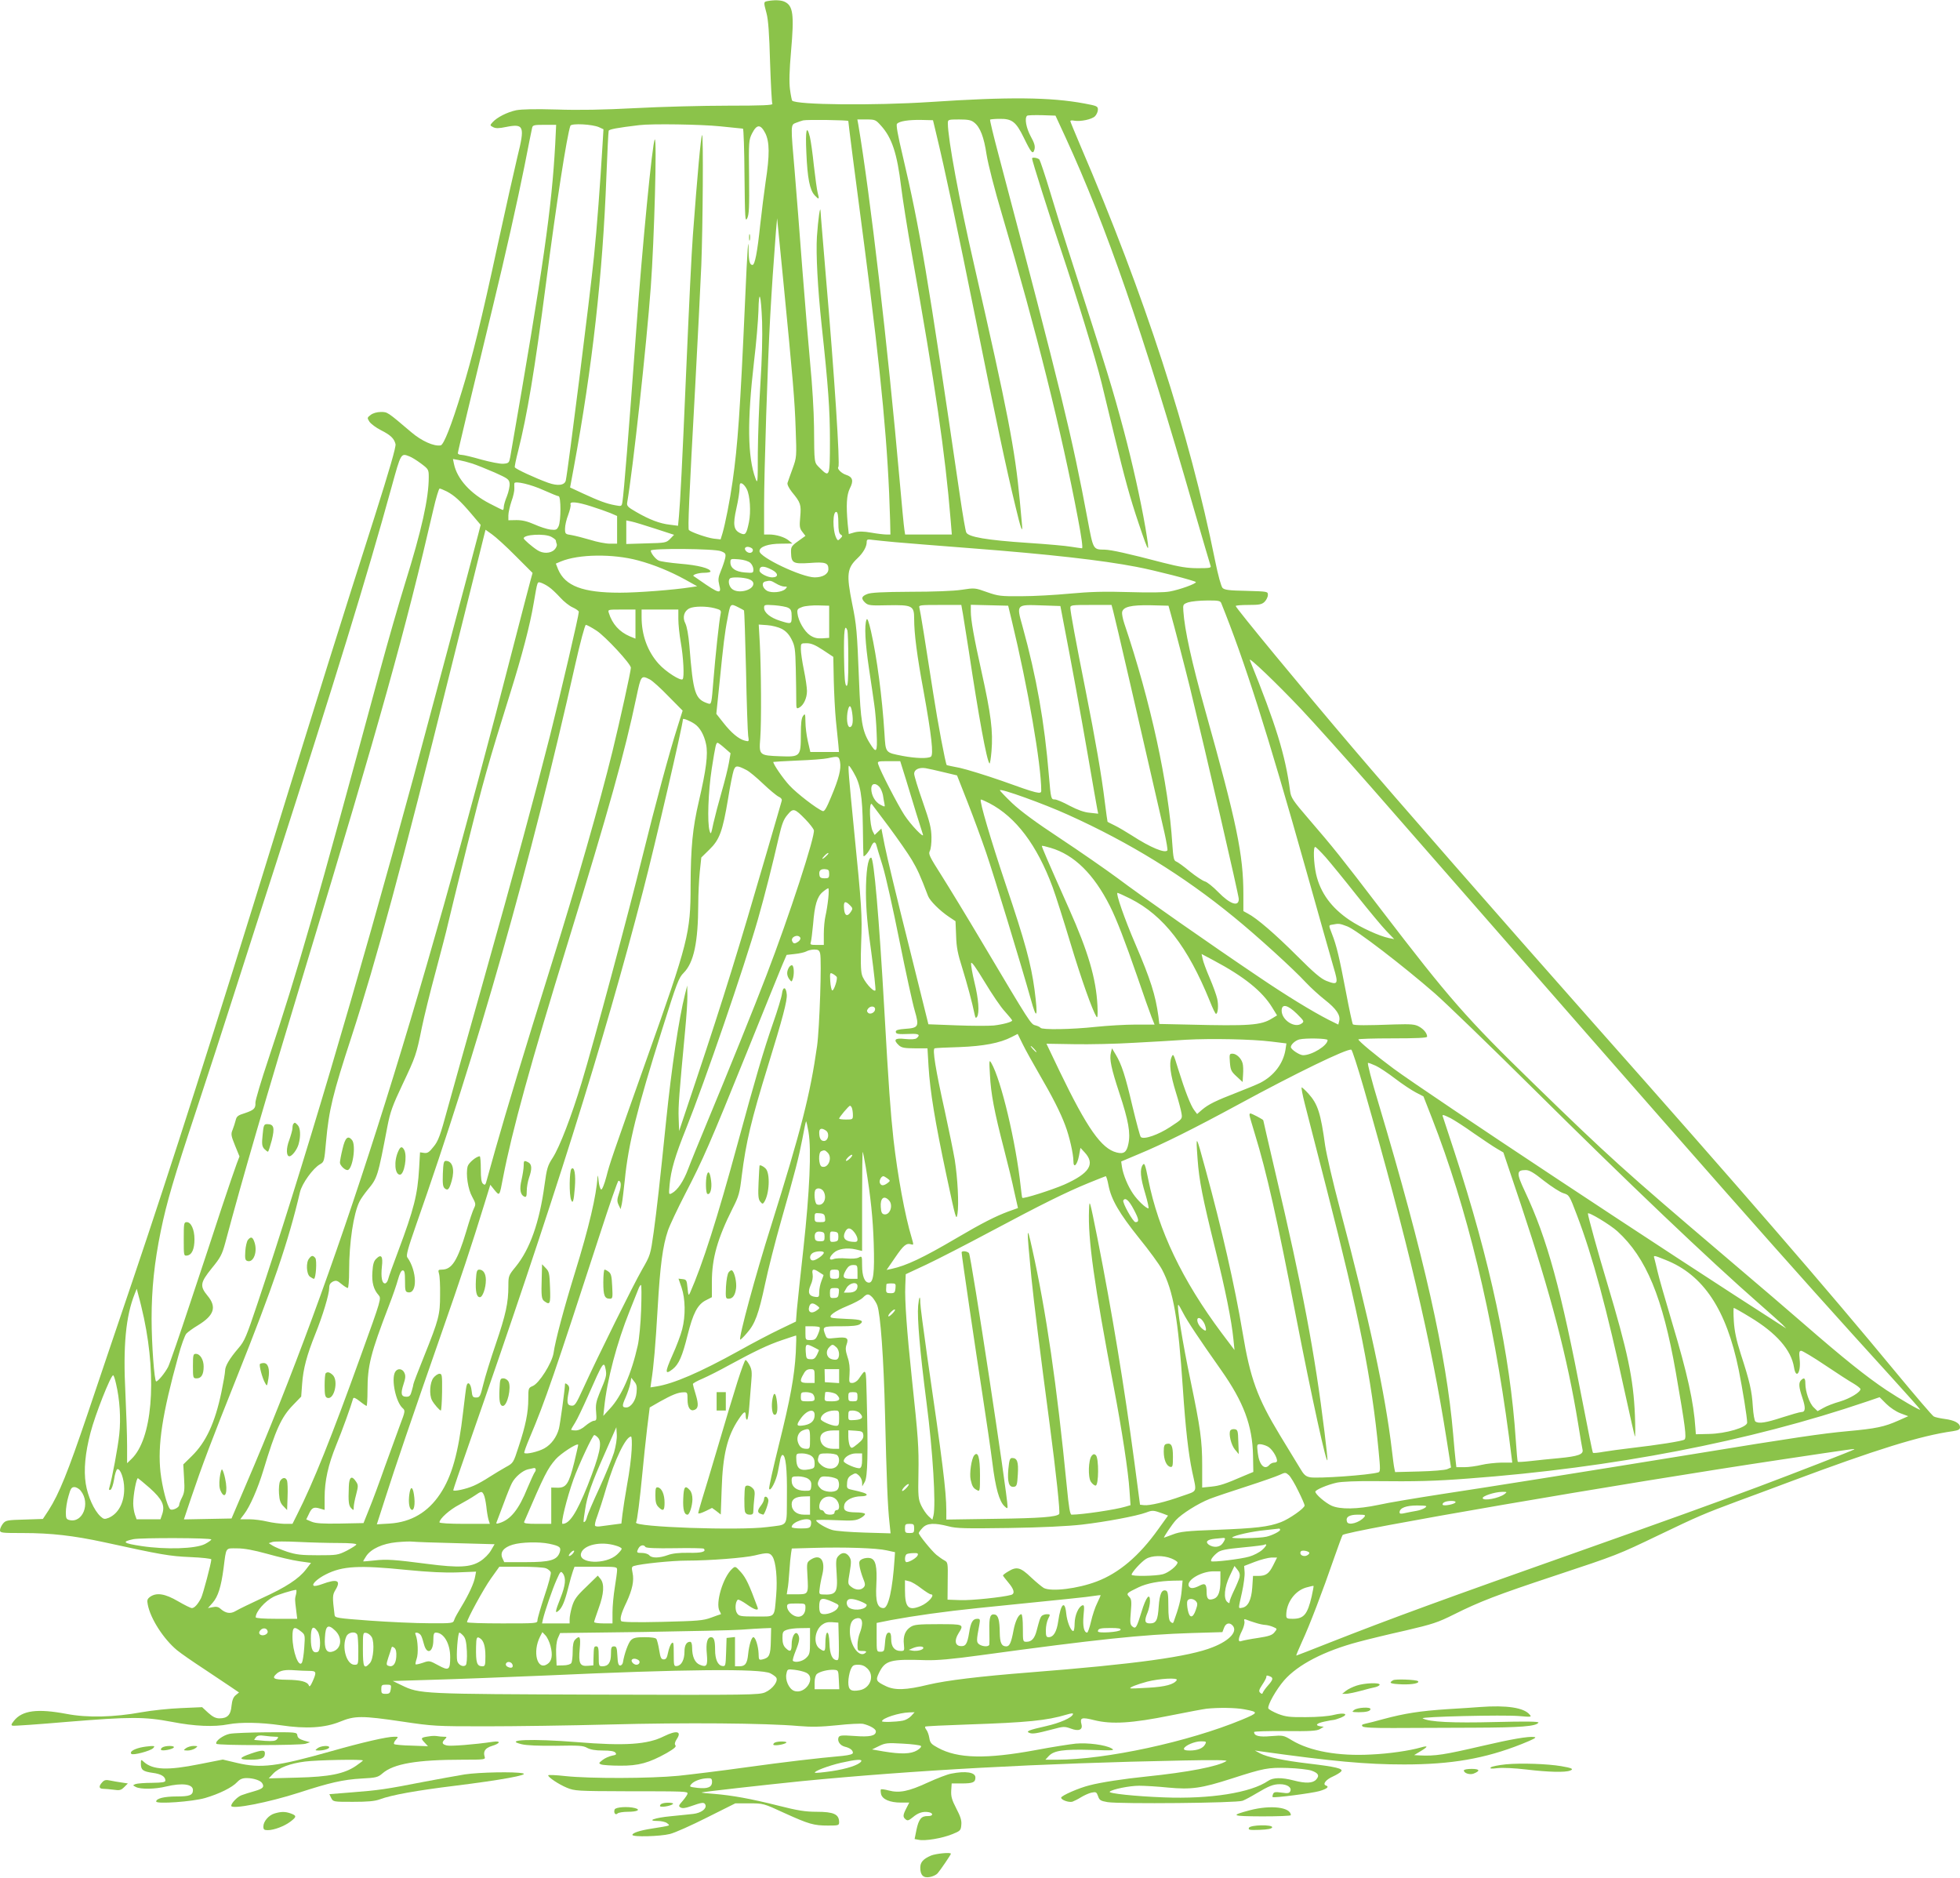 <?xml version="1.0" standalone="no"?>
<!DOCTYPE svg PUBLIC "-//W3C//DTD SVG 20010904//EN"
 "http://www.w3.org/TR/2001/REC-SVG-20010904/DTD/svg10.dtd">
<svg version="1.0" xmlns="http://www.w3.org/2000/svg"
 width="1280pt" height="1226pt" viewBox="0 0 1280 1226"
 preserveAspectRatio="xMidYMid meet">
<g transform="translate(0,1226) scale(0.1,-0.1)"
fill="#8bc34a" stroke="none">
<path d="M5013 12253 c-27 -5 -27 -6 -7 -80 11 -41 18 -132 23 -319 5 -144 11
-266 15 -272 5 -9 -69 -12 -291 -12 -164 0 -435 -7 -603 -16 -205 -11 -374
-14 -515 -9 -143 4 -227 2 -265 -5 -59 -13 -124 -46 -153 -78 -18 -20 -18 -21
3 -32 17 -9 37 -9 85 1 117 23 124 6 74 -195 -20 -83 -78 -342 -129 -576 -103
-478 -166 -735 -234 -955 -68 -223 -118 -349 -138 -353 -43 -8 -124 28 -191
85 -159 135 -156 133 -200 133 -25 0 -52 -8 -66 -19 -24 -18 -24 -20 -8 -45
10 -14 43 -39 75 -55 63 -32 86 -54 95 -91 4 -17 -39 -166 -137 -475 -211
-660 -381 -1203 -656 -2095 -371 -1206 -684 -2183 -920 -2880 -94 -278 -229
-676 -299 -885 -128 -378 -185 -519 -254 -627 l-37 -56 -121 -4 c-113 -3 -122
-5 -140 -27 -10 -13 -19 -32 -19 -42 0 -18 10 -19 153 -19 180 0 328 -17 527
-60 375 -82 426 -91 563 -97 75 -3 137 -10 137 -15 0 -23 -54 -227 -67 -253
-21 -40 -43 -65 -60 -65 -8 0 -48 20 -91 45 -84 49 -139 58 -181 29 -19 -14
-22 -22 -16 -51 17 -91 102 -224 191 -298 27 -22 105 -76 174 -121 69 -46 149
-99 178 -119 l53 -36 -22 -18 c-15 -12 -23 -32 -27 -69 -5 -60 -27 -82 -79
-82 -24 0 -44 10 -73 36 l-40 37 -138 -6 c-75 -3 -191 -15 -257 -27 -182 -33
-354 -37 -490 -11 -191 36 -290 23 -344 -45 -19 -24 -20 -30 -7 -32 9 -2 168
9 353 25 417 34 505 34 686 0 148 -29 276 -34 368 -16 80 15 210 13 342 -6
167 -25 288 -17 387 23 97 40 143 40 407 1 201 -30 219 -31 543 -31 184 0 551
5 815 12 484 13 1017 9 1230 -10 84 -7 144 -6 252 5 79 9 155 12 170 9 45 -11
83 -33 83 -49 0 -29 -39 -38 -140 -30 -85 6 -98 4 -104 -10 -9 -24 10 -52 41
-60 34 -8 53 -23 53 -40 0 -9 -22 -15 -67 -20 -176 -16 -372 -39 -633 -75
-157 -22 -354 -46 -439 -55 -186 -18 -578 -19 -738 -2 -62 7 -113 9 -113 5 0
-13 69 -59 122 -81 51 -21 68 -22 388 -23 392 0 400 -1 400 -15 0 -6 -14 -27
-31 -47 -28 -31 -29 -36 -14 -44 11 -7 32 -4 63 7 79 28 91 29 99 10 9 -25
-28 -53 -80 -59 -23 -3 -89 -9 -146 -15 -106 -10 -163 -31 -85 -31 22 0 49 -6
60 -14 18 -14 18 -15 -6 -20 -14 -3 -56 -10 -95 -16 -77 -12 -125 -28 -125
-41 0 -15 182 -10 245 6 33 8 142 57 243 108 l184 92 91 0 c91 0 93 0 227 -62
163 -74 194 -83 288 -83 68 0 72 1 72 23 -1 51 -35 67 -148 67 -72 0 -123 8
-249 40 -182 46 -302 67 -420 77 -46 3 -82 7 -81 9 4 4 418 50 653 74 730 71
1561 117 2495 135 200 4 290 3 279 -4 -55 -35 -250 -73 -524 -101 -147 -15
-297 -38 -369 -57 -70 -17 -186 -68 -186 -81 0 -15 51 -33 74 -26 11 4 37 17
56 29 20 12 50 26 68 30 30 6 33 4 43 -23 9 -27 17 -31 62 -39 84 -13 846 -6
882 9 16 6 57 28 90 48 83 49 110 60 154 60 46 0 77 -20 68 -44 -6 -15 -15
-17 -57 -11 -41 6 -51 4 -56 -9 -4 -9 -5 -18 -3 -20 9 -7 256 25 305 39 52 15
67 29 42 37 -22 8 2 39 46 58 24 11 49 26 55 34 15 18 -37 30 -214 51 -161 19
-269 42 -315 66 l-35 19 35 -5 c472 -66 693 -86 940 -86 308 0 528 38 767 133
80 32 102 44 83 46 -36 6 -152 -14 -340 -58 -250 -58 -306 -67 -410 -62 l-35
2 43 26 c50 30 50 38 1 24 -72 -21 -209 -41 -324 -46 -215 -12 -400 22 -517
92 -56 34 -58 34 -137 28 -78 -7 -111 1 -111 27 0 4 91 7 203 6 163 -2 207 1
227 13 l25 15 -22 3 c-38 6 -26 20 27 31 28 6 55 11 61 11 5 0 26 7 47 15 54
23 23 35 -46 18 -33 -9 -109 -15 -182 -15 -107 -1 -133 2 -183 21 -32 13 -61
29 -64 36 -7 20 51 123 103 183 90 103 262 192 484 251 63 17 203 51 311 75
175 41 209 52 315 105 168 84 283 128 654 251 413 137 413 137 686 268 254
122 292 138 509 219 83 30 240 89 350 130 556 208 848 299 1058 328 37 6 47
11 47 26 0 26 -36 46 -100 54 -30 4 -62 11 -71 16 -9 4 -119 133 -245 285
-454 550 -1015 1198 -1974 2279 -639 722 -1291 1467 -1575 1801 -334 392 -765
915 -765 927 0 4 37 7 83 7 70 0 87 3 105 20 12 12 22 32 22 45 0 23 0 23
-140 27 -112 2 -143 6 -156 19 -9 10 -29 80 -49 180 -168 832 -458 1726 -879
2707 -36 85 -66 157 -66 161 0 5 11 6 25 3 41 -7 115 8 136 29 10 10 19 30 19
43 0 22 -6 25 -87 40 -223 42 -498 44 -1008 10 -369 -24 -873 -19 -902 9 -2 3
-9 36 -14 74 -6 48 -4 122 7 248 21 241 14 298 -43 324 -24 11 -67 12 -110 4z
m1947 -893 c264 -575 506 -1273 833 -2410 58 -201 109 -373 112 -382 7 -16 -1
-18 -82 -18 -69 0 -118 8 -228 36 -229 60 -338 84 -380 85 -77 1 -75 -2 -112
195 -101 541 -172 832 -582 2384 -33 124 -58 227 -55 229 2 2 31 5 63 5 80 1
106 -19 156 -121 50 -103 61 -115 71 -78 5 21 -1 42 -25 85 -29 54 -41 117
-24 134 4 4 47 5 97 4 l89 -3 67 -145z m-1420 110 c0 -11 41 -334 105 -817
113 -865 155 -1319 168 -1791 l2 -92 -27 0 c-15 0 -59 5 -98 12 -50 9 -81 9
-109 2 l-38 -11 -7 66 c-11 124 -7 189 14 232 26 50 19 75 -26 89 -30 10 -60
41 -49 51 12 13 -26 604 -81 1237 -18 221 -35 415 -35 430 -2 51 -16 -47 -24
-163 -7 -114 5 -337 31 -580 43 -397 54 -552 54 -752 0 -239 -2 -243 -66 -179
-38 38 -36 22 -38 271 -1 99 -12 279 -24 400 -11 121 -35 402 -52 625 -17 223
-39 510 -50 638 -27 309 -27 307 8 320 15 6 36 13 47 16 27 6 295 2 295 -4z
m213 -30 c72 -79 106 -183 132 -400 9 -74 40 -272 70 -440 153 -858 217 -1295
253 -1732 l8 -98 -153 0 -152 0 -5 33 c-3 17 -17 163 -31 322 -77 873 -193
1868 -270 2323 l-6 32 59 0 c57 0 61 -2 95 -40z m358 -40 c60 -247 146 -653
259 -1215 130 -647 202 -987 263 -1237 33 -140 48 -180 41 -111 -2 21 -8 90
-14 153 -32 340 -77 571 -299 1543 -96 417 -171 822 -171 922 0 24 2 25 74 25
58 0 79 -4 98 -20 39 -30 64 -95 81 -210 10 -62 51 -224 102 -395 223 -754
388 -1416 494 -1977 24 -125 34 -198 27 -198 -6 0 -38 5 -71 10 -33 6 -158 17
-279 25 -273 18 -394 39 -406 69 -5 11 -23 116 -40 231 -214 1461 -262 1749
-376 2233 -31 130 -43 197 -36 204 17 17 74 26 156 25 l79 -2 18 -75z m-2485
-80 c-23 -419 -75 -787 -294 -2045 -7 -37 -10 -40 -44 -43 -21 -2 -85 11 -144
27 -59 17 -117 31 -130 31 -13 0 -24 5 -24 11 0 10 87 374 229 959 80 329 161
690 206 915 25 127 47 239 50 250 4 18 12 20 81 20 l76 0 -6 -125z m287 109
l28 -13 -6 -100 c-15 -253 -37 -548 -56 -731 -26 -258 -169 -1393 -184 -1462
-7 -32 -52 -38 -116 -15 -83 30 -213 90 -217 101 -2 5 8 53 22 107 59 235 107
521 181 1089 70 539 137 968 160 1034 7 17 145 10 188 -10z m792 6 c77 -8 143
-15 147 -15 4 0 9 -138 10 -307 3 -281 4 -305 18 -278 12 25 14 73 12 270 -3
233 -2 241 20 285 31 60 55 60 86 0 28 -57 29 -142 2 -317 -10 -70 -26 -195
-35 -278 -19 -182 -35 -265 -51 -265 -17 0 -24 24 -25 88 -1 118 -8 26 -23
-318 -32 -721 -48 -947 -82 -1185 -17 -121 -48 -277 -66 -338 l-12 -39 -45 5
c-41 5 -146 41 -162 56 -8 7 1 211 41 936 16 297 34 654 40 794 10 258 14 858
5 849 -8 -8 -31 -264 -60 -653 -9 -120 -24 -431 -45 -915 -24 -565 -38 -834
-46 -919 l-6 -64 -54 7 c-64 7 -133 33 -219 83 -56 32 -63 40 -59 62 37 212
126 1026 154 1406 23 314 41 979 26 964 -15 -15 -81 -690 -121 -1244 -50 -682
-80 -1054 -90 -1121 -5 -31 -6 -31 -48 -23 -55 10 -104 28 -208 76 l-86 40 24
129 c122 661 189 1262 213 1899 6 160 13 295 15 301 3 10 58 20 200 37 82 10
406 5 530 -8z m410 -1005 c64 -654 75 -786 81 -965 7 -189 7 -190 -20 -265
-15 -41 -30 -83 -33 -93 -3 -10 8 -33 29 -60 57 -69 61 -82 54 -162 -6 -63 -4
-75 14 -98 l20 -26 -25 -18 c-68 -48 -70 -50 -69 -92 2 -68 14 -74 122 -67
102 8 122 1 122 -40 0 -32 -36 -54 -90 -54 -85 1 -360 131 -360 171 0 29 56
49 142 49 l73 1 -23 19 c-27 23 -83 40 -129 40 l-33 0 0 193 c0 212 23 934 40
1232 10 179 21 343 37 550 l8 90 7 -70 c4 -38 19 -189 33 -335z m-138 -272 c3
-95 -1 -247 -11 -402 -9 -136 -16 -341 -17 -455 0 -193 -1 -203 -15 -166 -52
142 -55 373 -10 762 15 122 27 271 29 332 3 153 17 112 24 -71z m-2303 -878
c14 -5 48 -26 76 -47 48 -36 50 -39 50 -88 0 -139 -46 -346 -155 -695 -42
-135 -114 -387 -161 -560 -427 -1577 -533 -1948 -731 -2545 -48 -143 -86 -271
-85 -285 2 -37 -9 -48 -68 -68 -46 -14 -55 -21 -61 -47 -4 -16 -13 -44 -20
-62 -12 -28 -10 -39 16 -103 l29 -71 -18 -47 c-10 -26 -54 -155 -98 -287 -43
-132 -135 -411 -205 -620 -69 -209 -134 -398 -145 -420 -20 -39 -66 -95 -78
-95 -12 0 -30 245 -30 410 0 193 18 367 60 572 39 189 83 340 235 798 68 206
181 553 250 770 70 217 189 591 267 830 386 1199 595 1877 755 2459 62 225 61
223 117 201z m411 -47 c27 -9 92 -35 145 -58 87 -39 95 -45 98 -72 2 -16 -6
-53 -17 -82 -12 -28 -21 -61 -21 -71 0 -11 -3 -20 -6 -20 -3 0 -42 19 -86 42
-126 65 -212 160 -233 257 l-7 34 38 -7 c22 -4 61 -14 89 -23z m466 -174 c47
-21 91 -39 97 -39 16 0 16 -161 0 -196 -11 -23 -16 -26 -53 -22 -23 3 -70 18
-105 34 -46 20 -78 28 -117 28 l-53 -1 0 32 c0 17 9 58 20 91 12 32 20 70 19
84 0 14 -1 29 0 34 2 18 109 -7 192 -45z m1326 7 c21 -41 28 -148 14 -216 -16
-77 -23 -87 -55 -72 -45 20 -51 55 -27 162 12 52 21 112 21 132 0 30 3 36 15
31 9 -3 23 -19 32 -37z m-1959 -15 c49 -26 88 -61 161 -147 l60 -71 -15 -59
c-39 -152 -354 -1332 -425 -1594 -374 -1374 -726 -2562 -1018 -3433 -72 -215
-84 -244 -124 -290 -59 -69 -87 -117 -87 -147 0 -14 -11 -77 -24 -140 -42
-200 -100 -326 -194 -418 l-55 -54 5 -89 c5 -75 2 -96 -13 -126 -11 -21 -19
-43 -19 -50 0 -18 -48 -39 -59 -27 -20 20 -52 145 -63 242 -19 176 11 377 116
756 19 71 43 137 53 148 9 10 43 35 75 54 107 65 125 120 63 194 -51 62 -48
85 28 179 56 68 67 89 87 162 120 449 257 917 530 1819 481 1586 649 2190 830
2973 17 75 36 137 41 137 6 0 26 -9 47 -19z m942 -97 c45 -14 101 -34 126 -44
l44 -19 0 -91 0 -90 -47 0 c-27 0 -84 11 -128 25 -44 13 -99 27 -122 31 -42 6
-43 8 -43 43 0 20 9 60 21 90 11 30 18 60 15 67 -8 22 43 17 134 -12z m1615
-108 c0 -48 4 -69 15 -76 13 -8 13 -11 -2 -26 -15 -15 -17 -15 -26 2 -26 50
-25 180 1 171 8 -2 12 -29 12 -71z m-1196 -38 l123 -40 -26 -27 c-25 -25 -31
-26 -156 -29 l-130 -4 0 77 0 77 33 -7 c17 -3 88 -25 156 -47z m-912 -178
l111 -111 -13 -47 c-7 -26 -57 -216 -110 -422 -633 -2464 -1160 -4116 -1749
-5485 l-94 -220 -156 -3 -155 -3 48 143 c70 207 131 369 299 789 233 583 336
884 411 1205 13 56 85 156 131 182 27 15 28 20 39 145 19 211 44 313 167 689
160 492 331 1124 639 2363 124 495 227 910 230 923 l6 23 42 -30 c23 -16 93
-79 154 -141z m233 125 c17 -9 30 -20 30 -24 0 -5 3 -16 6 -24 3 -9 -4 -25
-15 -36 -26 -26 -76 -27 -112 -3 -37 24 -89 70 -89 77 0 25 136 33 180 10z
m2245 -35 c61 -5 286 -24 500 -40 507 -39 852 -78 1075 -121 114 -21 390 -92
390 -100 0 -11 -105 -49 -170 -61 -35 -7 -134 -8 -268 -4 -161 5 -254 2 -385
-10 -94 -9 -237 -17 -317 -17 -135 -1 -151 1 -225 27 -78 28 -80 28 -165 15
-52 -8 -183 -13 -335 -13 -184 -1 -259 -5 -282 -15 -38 -15 -41 -30 -12 -57
19 -17 35 -19 147 -16 161 3 172 -3 172 -89 0 -95 18 -238 61 -469 53 -294 67
-419 48 -431 -21 -13 -97 -11 -183 5 -116 23 -112 17 -120 148 -15 238 -49
494 -88 667 -15 65 -24 88 -29 75 -15 -37 -9 -151 16 -319 14 -93 30 -201 35
-239 6 -39 13 -121 15 -184 6 -128 -1 -137 -47 -61 -47 76 -58 144 -68 404
-13 327 -16 362 -45 504 -38 190 -34 231 35 296 37 35 60 75 60 105 0 18 5 20
38 15 20 -3 87 -9 147 -15z m-936 -39 c15 -10 7 -31 -13 -31 -8 0 -19 6 -25
13 -19 23 9 36 38 18z m-201 -20 c31 -12 33 -17 28 -45 -4 -17 -16 -54 -28
-83 -18 -43 -19 -58 -11 -92 17 -63 0 -59 -129 31 -18 13 -35 24 -38 26 -12 8
30 22 68 22 23 0 42 4 42 8 0 21 -83 42 -197 51 -67 6 -131 15 -142 21 -22 11
-51 49 -51 65 0 16 417 13 458 -4z m-542 -60 c105 -28 211 -72 308 -125 l79
-44 -39 -6 c-114 -18 -350 -36 -466 -36 -243 0 -357 44 -403 152 l-15 38 33
14 c115 48 339 51 503 7z m734 -16 c11 -10 20 -29 20 -43 0 -24 -2 -24 -55
-20 -62 5 -95 28 -95 66 0 24 2 24 55 20 34 -3 62 -12 75 -23z m140 -45 c44
-22 46 -50 3 -50 -31 0 -83 27 -83 44 0 32 26 34 80 6z m-151 -61 c20 -7 31
-18 31 -30 0 -44 -102 -69 -141 -33 -19 17 -26 54 -12 67 10 11 87 8 122 -4z
m179 -29 c18 -11 42 -20 54 -20 20 0 21 -1 7 -16 -22 -21 -88 -28 -119 -12
-31 17 -39 54 -13 61 32 8 37 7 71 -13z m-1483 -23 c17 -11 49 -42 73 -68 24
-27 61 -56 82 -65 22 -10 40 -23 40 -29 0 -24 -113 -509 -189 -812 -97 -382
-223 -848 -444 -1633 -91 -322 -191 -679 -223 -795 -49 -181 -62 -216 -93
-253 -28 -36 -40 -43 -61 -40 l-27 4 -6 -106 c-10 -171 -34 -265 -135 -535
-33 -88 -64 -172 -67 -187 -4 -16 -13 -28 -21 -28 -20 0 -27 42 -20 110 8 67
-4 84 -37 51 -16 -15 -22 -37 -25 -86 -5 -69 8 -115 40 -151 19 -22 19 -24
-116 -397 -190 -528 -311 -830 -416 -1037 l-30 -60 -53 0 c-28 1 -79 7 -112
15 -33 8 -86 15 -118 15 l-58 0 25 33 c38 49 90 168 126 287 80 265 117 347
194 426 l53 55 6 82 c7 100 31 189 86 326 49 121 91 261 91 302 0 21 7 32 24
41 21 9 29 7 56 -16 17 -14 36 -26 41 -26 5 0 9 50 9 113 0 184 29 375 68 452
8 17 32 50 52 75 65 78 67 85 130 415 18 93 33 136 99 275 86 182 90 193 126
371 14 68 54 232 90 364 35 132 72 272 80 310 9 39 65 268 125 510 106 425
139 542 284 1005 75 240 127 437 151 580 26 150 23 142 48 135 12 -4 36 -16
52 -28z m4390 -104 c155 -385 297 -830 555 -1746 83 -296 164 -581 179 -633
33 -110 29 -118 -46 -89 -36 14 -81 52 -192 163 -143 143 -265 248 -322 277
l-29 16 0 109 c0 260 -43 466 -250 1204 -87 311 -134 524 -142 646 -3 43 -2
45 32 57 19 6 74 12 121 12 74 1 88 -2 94 -16z m-3152 -29 c18 -9 34 -18 36
-20 2 -2 8 -178 13 -391 4 -214 11 -406 14 -427 6 -39 6 -39 -22 -32 -39 10
-88 50 -141 118 l-45 57 22 213 c23 232 34 324 51 408 19 102 18 101 72 74z
m325 -3 c18 -9 22 -21 22 -56 0 -51 -2 -52 -77 -28 -63 20 -103 53 -103 84 0
21 3 21 68 17 37 -3 78 -10 90 -17z m267 -91 l0 -105 -45 -3 c-34 -2 -54 3
-80 20 -37 25 -77 94 -82 143 -3 26 1 31 32 42 19 7 67 11 105 10 l70 -2 0
-105z m874 48 c6 -35 22 -139 37 -233 66 -439 118 -722 136 -740 3 -4 9 32 13
79 11 132 -3 241 -66 525 -48 215 -69 333 -69 389 l0 43 122 -3 122 -3 23 -95
c106 -439 193 -941 193 -1113 0 -25 -23 -20 -256 64 -106 37 -230 75 -275 85
-46 9 -85 17 -86 18 -8 7 -59 278 -88 466 -52 337 -85 542 -91 563 -5 16 6 17
134 17 l140 0 11 -62z m652 -29 c60 -310 116 -617 164 -894 30 -176 58 -333
61 -349 l6 -29 -55 6 c-37 3 -80 19 -132 46 -42 23 -85 41 -96 41 -25 0 -26 2
-39 155 -29 352 -81 644 -172 974 -41 146 -43 144 127 138 l120 -4 16 -84z
m328 54 c16 -59 165 -706 336 -1452 13 -58 21 -109 19 -113 -14 -22 -111 18
-231 96 -38 24 -88 54 -113 66 -25 12 -46 23 -47 24 -1 1 -9 59 -18 130 -20
167 -62 409 -125 726 -65 326 -100 516 -100 541 0 18 8 19 135 19 l134 0 10
-37z m376 -18 c20 -69 98 -370 125 -480 105 -431 320 -1361 320 -1385 0 -53
-56 -35 -134 45 -34 35 -74 67 -88 70 -14 4 -58 33 -98 65 -39 33 -80 62 -89
65 -15 5 -19 23 -25 113 -24 390 -142 933 -314 1442 -10 30 -16 63 -14 73 7
35 58 47 185 45 l118 -3 14 -50z m-2979 34 c41 -11 45 -14 40 -38 -10 -47 -34
-273 -47 -434 -12 -152 -13 -157 -33 -151 -87 28 -99 63 -124 379 -6 69 -16
123 -26 144 -21 39 -9 82 27 99 30 14 108 15 163 1z m-516 -104 l0 -95 -37 15
c-68 29 -115 81 -137 153 -7 22 -6 22 83 22 l91 0 0 -95z m280 33 c0 -35 7
-103 16 -153 17 -95 24 -228 12 -240 -13 -13 -110 49 -156 100 -73 81 -112
187 -112 306 l0 49 120 0 120 0 0 -62z m-534 -76 c58 -38 224 -217 224 -242 0
-22 -71 -344 -120 -545 -84 -342 -234 -865 -395 -1380 -185 -592 -295 -956
-370 -1220 -31 -110 -58 -208 -61 -218 -5 -14 -9 -16 -20 -6 -10 8 -14 35 -14
95 0 46 -3 84 -7 84 -22 0 -73 -43 -79 -66 -13 -50 2 -150 30 -199 23 -42 24
-49 12 -73 -8 -15 -31 -83 -51 -152 -58 -193 -94 -250 -160 -250 -23 0 -25 -3
-18 -27 5 -16 8 -77 7 -138 0 -130 -8 -160 -105 -402 -38 -94 -69 -175 -69
-180 0 -4 -5 -25 -11 -45 -8 -31 -15 -38 -35 -38 -34 0 -39 20 -19 81 13 39
15 56 6 75 -13 29 -46 32 -61 5 -26 -49 5 -195 49 -235 18 -16 18 -20 -16
-109 -19 -51 -63 -173 -99 -272 -35 -100 -81 -224 -102 -275 l-38 -95 -152 -3
c-116 -2 -160 1 -187 12 l-35 15 17 35 c19 42 32 48 72 36 l31 -9 0 80 c0 110
23 214 76 344 38 92 96 253 110 303 3 10 16 4 43 -17 21 -17 42 -31 45 -31 3
0 6 45 6 99 0 165 20 243 140 556 24 61 50 137 59 170 11 39 21 60 31 60 12 0
15 -15 15 -70 0 -61 2 -70 19 -73 63 -13 60 139 -4 228 -9 12 4 59 55 205 404
1149 752 2373 1041 3663 33 147 64 262 70 262 6 0 38 -17 70 -38z m1209 12
c28 -15 47 -35 64 -68 22 -43 25 -62 28 -194 2 -81 3 -173 3 -205 0 -55 1 -57
20 -47 28 15 50 62 50 108 0 22 -9 84 -20 137 -11 53 -20 115 -20 136 0 39 0
39 39 39 28 0 55 -11 105 -44 l68 -45 3 -153 c2 -84 8 -202 14 -263 6 -60 13
-131 16 -157 l4 -48 -94 0 -93 0 -16 69 c-9 39 -16 96 -16 128 -1 53 -2 56
-15 39 -11 -14 -15 -47 -15 -121 0 -145 -3 -148 -135 -143 -137 5 -139 7 -130
118 8 103 6 448 -3 619 l-7 123 56 -4 c30 -2 73 -13 94 -24z m429 -10 c3 -9 6
-94 6 -191 0 -135 -3 -174 -12 -171 -10 4 -14 53 -16 191 -2 170 4 218 22 171z
m2963 -514 c86 -91 291 -320 457 -509 2319 -2653 2697 -3082 3398 -3853 103
-113 188 -209 188 -212 0 -8 -134 70 -220 127 -133 89 -278 205 -545 437 -60
53 -294 253 -520 445 -649 552 -752 645 -1239 1119 -443 431 -551 555 -996
1136 -266 348 -310 403 -472 591 -106 123 -117 140 -123 185 -31 234 -93 434
-263 854 -11 27 176 -152 335 -320z m-4254 194 c18 -9 73 -59 123 -111 l92
-93 -34 -108 c-52 -163 -144 -502 -229 -847 -85 -346 -320 -1223 -396 -1472
-66 -219 -144 -422 -189 -492 -34 -52 -39 -70 -54 -179 -33 -243 -95 -419
-189 -534 -46 -56 -47 -60 -47 -125 0 -110 -17 -187 -82 -378 -34 -99 -71
-218 -82 -265 -19 -78 -23 -85 -46 -85 -22 0 -26 5 -30 44 -5 48 -26 66 -34
29 -3 -13 -12 -86 -21 -163 -31 -272 -74 -425 -151 -540 -79 -119 -189 -184
-329 -193 l-84 -5 56 174 c60 189 169 509 368 1079 122 348 199 580 280 844
l37 120 28 -35 c33 -39 32 -41 55 81 59 306 180 745 425 1540 267 867 370
1236 446 1598 30 142 31 144 87 116z m1322 -217 c8 -54 4 -89 -12 -94 -17 -6
-26 39 -19 92 9 57 23 58 31 2z m-1030 -73 c35 -23 63 -71 76 -133 14 -65 1
-166 -47 -373 -41 -175 -53 -301 -54 -553 0 -306 -15 -366 -285 -1125 -233
-657 -242 -683 -265 -773 -13 -50 -28 -86 -34 -84 -6 2 -14 28 -17 58 -3 32
-6 41 -7 23 -7 -119 -55 -326 -148 -626 -71 -230 -128 -443 -139 -523 -10 -64
-94 -198 -136 -215 -28 -12 -29 -14 -29 -86 0 -86 -17 -172 -64 -313 -33 -102
-34 -104 -82 -130 -27 -15 -75 -44 -108 -65 -32 -21 -78 -47 -102 -57 -49 -22
-134 -40 -134 -29 0 4 45 138 101 296 551 1574 881 2623 1138 3615 79 303 261
1088 261 1123 0 8 45 -10 75 -30z m198 -159 l38 -33 -11 -64 c-6 -34 -27 -119
-47 -188 -20 -69 -44 -161 -54 -205 -15 -73 -17 -77 -25 -50 -16 54 -9 255 14
405 25 158 28 170 39 170 4 -1 25 -16 46 -35z m753 -90 c8 -46 -7 -107 -58
-228 -30 -73 -44 -97 -55 -93 -39 15 -169 115 -217 167 -41 44 -106 138 -106
154 0 1 71 5 158 9 86 3 175 10 197 15 69 15 74 14 81 -24z m429 -110 c19 -63
51 -167 70 -230 20 -64 39 -124 42 -133 11 -32 -80 63 -122 128 -42 65 -156
285 -169 328 -7 21 -6 22 68 22 l75 0 36 -115z m-1040 57 c17 -8 65 -48 108
-89 42 -40 89 -79 102 -85 16 -7 23 -17 20 -27 -2 -9 -47 -162 -99 -341 -184
-633 -277 -935 -459 -1480 l-112 -335 -3 85 c-3 79 3 151 43 579 8 85 15 184
14 220 l-1 66 -14 -55 c-41 -163 -88 -480 -124 -830 -42 -412 -61 -578 -81
-725 -21 -149 -22 -151 -76 -245 -57 -99 -290 -569 -383 -773 -50 -109 -56
-118 -80 -115 -27 3 -30 22 -15 94 5 21 2 34 -9 43 -9 8 -16 10 -16 5 -1 -36
-32 -263 -40 -293 -15 -55 -50 -103 -95 -128 -39 -22 -121 -41 -131 -30 -3 3
13 47 35 99 100 235 164 423 461 1336 61 188 114 342 119 342 18 0 20 -32 4
-80 -14 -42 -14 -54 -3 -78 l13 -27 8 35 c4 19 12 88 19 152 23 237 80 467
246 992 94 299 107 333 139 364 66 67 94 198 95 447 0 66 5 162 10 213 l10 93
53 52 c66 64 86 118 122 333 13 83 30 165 36 183 12 34 22 35 84 3z m700 -17
c44 -74 57 -151 60 -355 1 -102 3 -187 4 -189 4 -10 36 28 48 57 15 36 28 41
36 15 2 -10 21 -71 41 -136 20 -64 69 -285 110 -490 41 -204 86 -410 100 -457
30 -103 25 -112 -64 -118 -42 -3 -60 -8 -60 -18 0 -16 13 -18 93 -15 57 3 70
-6 43 -28 -8 -7 -35 -9 -75 -5 -68 8 -80 -5 -40 -42 17 -15 36 -19 104 -19
l82 0 7 -119 c10 -163 42 -358 117 -711 61 -286 64 -298 72 -250 10 63 1 232
-18 353 -9 52 -38 195 -65 318 -60 270 -82 404 -66 409 6 2 79 6 161 8 157 6
265 26 342 66 l39 20 33 -67 c18 -37 66 -123 106 -192 88 -151 140 -253 172
-339 27 -71 53 -186 53 -232 0 -50 24 -28 36 32 l10 54 27 -29 c71 -76 33
-137 -133 -211 -81 -35 -269 -95 -274 -86 -2 3 -6 35 -10 71 -31 290 -128 699
-192 809 -14 24 -15 18 -9 -78 6 -122 28 -238 91 -481 25 -96 56 -223 68 -282
l24 -106 -62 -22 c-83 -31 -171 -75 -339 -174 -221 -130 -328 -180 -424 -201
l-33 -7 55 80 c56 82 74 97 106 87 16 -5 16 -3 3 42 -44 144 -92 407 -119 643
-20 185 -31 336 -60 849 -34 600 -68 991 -86 991 -21 0 -34 -93 -34 -230 1
-109 9 -206 35 -387 18 -134 30 -246 27 -250 -13 -13 -77 61 -88 102 -8 26 -9
98 -5 210 7 177 4 231 -48 750 -33 335 -39 405 -32 405 3 0 17 -20 31 -45z
m587 3 l88 -21 70 -178 c38 -97 92 -244 120 -326 51 -149 229 -734 292 -958
39 -143 48 -121 24 64 -23 169 -61 309 -187 683 -99 295 -173 547 -164 557 3
2 28 -9 57 -24 172 -90 310 -272 412 -547 20 -54 72 -218 116 -364 73 -242
143 -438 170 -482 8 -13 10 6 7 73 -9 176 -61 352 -185 630 -138 310 -181 409
-178 412 1 2 27 -4 57 -13 154 -45 282 -171 388 -381 44 -88 98 -228 180 -465
39 -115 80 -230 91 -258 l20 -50 -123 0 c-67 0 -185 -7 -262 -15 -157 -17
-351 -20 -360 -6 -3 5 -18 12 -33 16 -30 7 -32 10 -350 545 -96 162 -215 357
-263 433 -79 124 -87 141 -77 160 7 12 12 54 11 92 -1 58 -11 98 -57 230 -31
88 -56 170 -56 183 0 27 32 43 75 36 17 -3 69 -14 117 -26z m-419 -96 c9 -10
19 -34 23 -53 3 -19 7 -44 10 -57 4 -22 4 -22 -26 -7 -35 18 -60 62 -60 105 0
35 27 41 53 12z m1234 -183 c399 -180 753 -398 1080 -666 149 -121 391 -341
472 -429 31 -33 87 -84 124 -113 74 -58 102 -100 93 -137 l-6 -24 -61 30
c-108 55 -280 160 -464 285 -309 208 -764 526 -915 640 -80 59 -250 177 -377
261 -158 104 -258 178 -313 230 -44 42 -80 80 -80 84 0 15 289 -89 447 -161z
m-1171 -79 c59 -80 126 -176 149 -215 36 -61 54 -99 106 -236 12 -31 77 -96
137 -136 l42 -28 4 -95 c2 -75 11 -119 40 -210 32 -104 65 -225 81 -304 5 -23
8 -27 16 -15 16 26 10 115 -17 224 -14 58 -24 115 -22 126 2 13 31 -28 88
-122 47 -78 106 -166 133 -194 26 -29 47 -55 47 -58 0 -10 -60 -26 -120 -33
-32 -3 -142 -3 -243 1 l-184 7 -131 527 c-73 289 -142 577 -154 639 l-22 112
-22 -21 -22 -21 -12 23 c-21 39 -26 200 -6 178 2 -2 52 -69 112 -149z m-545
49 c26 -27 50 -58 54 -69 11 -34 -161 -562 -310 -949 -71 -187 -257 -647 -392
-971 -49 -118 -103 -250 -119 -293 -30 -80 -69 -138 -106 -158 -21 -11 -21
-10 -15 57 9 95 36 187 108 366 123 308 378 1050 468 1363 45 157 97 364 136
534 21 91 32 121 58 151 37 45 46 43 118 -31z m3396 -246 c33 -38 124 -149
202 -248 79 -99 166 -204 195 -234 l51 -53 -35 7 c-62 13 -181 67 -256 117
-119 80 -191 178 -219 300 -16 73 -20 178 -6 178 4 0 35 -30 68 -67z m-3247
24 c0 -2 -9 -12 -20 -22 -24 -21 -27 -14 -4 9 15 15 24 20 24 13z m5 -133 c0
-26 -4 -29 -30 -29 -21 0 -31 5 -33 18 -6 30 4 43 34 42 25 -2 29 -6 29 -31z
m-6 -161 c-4 -38 -12 -88 -18 -113 -6 -25 -11 -78 -11 -117 l0 -73 -46 0 c-40
0 -45 2 -39 18 3 9 10 62 15 117 10 126 26 180 63 211 15 13 32 24 36 24 4 0
4 -30 0 -67z m1973 -1 c217 -110 374 -312 519 -669 18 -46 36 -83 40 -83 13 0
18 57 8 99 -5 23 -27 84 -49 135 -22 51 -43 108 -46 125 l-7 32 79 -42 c199
-106 317 -201 382 -307 l32 -52 -33 -20 c-72 -45 -148 -50 -549 -40 l-187 4
-6 51 c-19 137 -50 237 -150 470 -72 167 -130 335 -117 335 4 0 42 -17 84 -38z
m-1831 -43 c18 -18 19 -23 6 -42 -23 -36 -42 -27 -45 21 -4 47 7 53 39 21z
m3248 -138 c57 -21 362 -255 571 -437 74 -65 367 -348 650 -629 613 -608 1140
-1110 1470 -1399 69 -60 136 -121 150 -134 l25 -26 -25 16 c-746 477 -2306
1509 -2540 1681 -111 82 -228 179 -229 190 -1 4 100 7 224 7 153 0 225 3 225
11 0 22 -22 49 -53 66 -27 15 -51 17 -157 14 -186 -7 -268 -7 -275 1 -3 3 -24
98 -45 210 -43 226 -62 306 -91 379 -23 61 -24 57 4 62 41 8 46 7 96 -12z
m-3573 -73 c4 -6 -1 -17 -11 -25 -24 -17 -34 -17 -42 3 -10 26 38 47 53 22z
m130 -104 c11 -43 -4 -490 -20 -604 -45 -318 -105 -551 -299 -1170 -104 -328
-214 -736 -203 -747 2 -2 22 17 44 43 53 60 76 122 119 323 19 91 66 275 104
409 94 330 114 408 139 536 11 61 22 112 24 114 2 2 9 -29 16 -69 20 -116 7
-392 -33 -759 -20 -179 -39 -360 -43 -402 l-6 -77 -106 -51 c-59 -28 -179 -91
-268 -141 -255 -141 -425 -214 -538 -232 l-38 -6 5 37 c16 99 28 240 42 482
16 277 33 405 67 505 11 33 62 141 113 240 117 226 160 324 405 930 109 270
211 522 227 560 l30 70 54 6 c31 3 64 11 75 17 10 6 34 12 51 12 27 0 34 -5
39 -26z m108 -152 c8 -13 -18 -92 -29 -89 -5 2 -11 29 -13 61 -3 55 -2 57 17
47 11 -6 22 -15 25 -19z m251 -211 c0 -22 -32 -38 -46 -24 -9 9 -9 16 1 28 15
19 45 16 45 -4z m2755 -31 c48 -48 49 -50 29 -64 -45 -31 -129 24 -129 85 0
47 39 39 100 -21z m-167 -181 l98 -12 -6 -41 c-15 -91 -75 -170 -164 -216 -22
-11 -92 -40 -154 -64 -137 -53 -184 -76 -227 -112 l-32 -28 -19 25 c-23 30
-60 125 -104 266 -32 105 -33 107 -45 78 -16 -40 -7 -111 30 -230 17 -54 33
-115 36 -135 6 -36 5 -37 -73 -88 -79 -52 -174 -85 -193 -66 -5 5 -29 95 -54
199 -47 201 -71 275 -110 340 l-24 40 -7 -28 c-11 -42 2 -103 55 -264 60 -181
74 -262 59 -332 -11 -55 -30 -68 -77 -56 -99 25 -192 157 -372 530 l-86 180
180 -3 c100 -2 276 2 391 9 116 6 269 15 340 20 164 9 430 4 558 -12z m367 10
c0 -36 -102 -99 -160 -99 -23 0 -80 38 -80 53 0 17 29 43 55 50 42 10 185 7
185 -4z m-1915 -59 c10 -11 16 -20 13 -20 -3 0 -13 9 -23 20 -10 11 -16 20
-13 20 3 0 13 -9 23 -20z m2153 -261 c284 -992 439 -1648 540 -2293 l28 -178
-25 -11 c-14 -6 -97 -13 -183 -15 l-157 -4 -5 24 c-3 12 -10 66 -16 118 -44
371 -146 849 -340 1580 -45 168 -87 352 -96 410 -29 212 -48 271 -109 339 -21
23 -41 41 -44 41 -4 0 5 -48 20 -107 15 -60 80 -312 144 -561 211 -822 293
-1234 338 -1704 12 -124 12 -138 -2 -142 -61 -18 -395 -41 -445 -32 -30 6 -41
16 -69 64 -19 31 -77 127 -129 212 -147 243 -193 368 -243 669 -51 305 -137
681 -241 1061 -65 239 -65 239 -53 71 10 -140 32 -250 115 -586 67 -268 107
-468 119 -590 l7 -70 -83 110 c-258 345 -414 672 -480 1003 -20 99 -25 112
-36 96 -20 -28 -16 -82 16 -187 16 -54 25 -97 21 -97 -16 0 -71 52 -100 95
-34 49 -65 124 -73 176 l-5 35 116 49 c157 65 359 166 647 322 377 205 713
368 740 359 5 -1 43 -117 83 -257z m77 152 c22 -10 78 -47 125 -83 47 -36 109
-77 136 -91 l50 -26 56 -143 c228 -583 398 -1287 502 -2075 l22 -173 -70 0
c-39 -1 -98 -7 -131 -15 -33 -8 -83 -15 -112 -15 l-52 0 -5 43 c-3 23 -10 101
-16 172 -44 517 -189 1163 -488 2163 -45 148 -74 262 -68 262 6 0 29 -9 51
-19z m-3421 -277 c3 -9 6 -29 6 -45 0 -28 -2 -29 -45 -29 -25 0 -45 3 -45 6 0
9 63 84 71 84 4 0 10 -7 13 -16z m3909 -65 c23 -12 92 -56 152 -99 61 -42 129
-88 152 -101 l41 -24 116 -345 c194 -582 302 -995 372 -1425 13 -82 26 -159
29 -171 7 -30 -28 -43 -154 -55 -58 -5 -142 -14 -186 -19 -44 -5 -81 -7 -83
-5 -2 2 -8 65 -13 142 -37 561 -167 1167 -401 1883 -39 118 -73 221 -75 228
-7 17 1 15 50 -9z m-4078 -82 c24 -18 14 -67 -14 -67 -21 0 -31 19 -31 56 0
27 17 31 45 11z m10 -143 c34 -34 3 -107 -39 -91 -20 8 -23 92 -3 100 20 9 25
8 42 -9z m249 -94 c32 -192 47 -339 52 -500 6 -191 -2 -255 -31 -255 -28 0
-45 41 -45 113 0 61 -1 62 -22 51 -13 -7 -44 -9 -81 -6 -33 3 -71 1 -83 -4
-32 -12 -32 10 0 40 29 27 86 36 144 23 l42 -10 0 326 c0 179 2 323 4 321 2
-2 11 -47 20 -99z m-99 60 c-10 -11 -23 -20 -28 -20 -6 0 -2 9 8 20 10 11 23
20 28 20 6 0 2 -9 -8 -20z m4528 -150 c49 -38 106 -75 127 -81 38 -12 39 -13
89 -145 102 -267 194 -610 312 -1154 34 -157 64 -287 66 -290 3 -3 3 60 0 140
-10 239 -47 414 -182 865 -56 185 -125 435 -125 451 0 15 146 -73 193 -116
188 -172 295 -430 381 -920 62 -357 72 -430 56 -440 -15 -10 -174 -35 -347
-55 -67 -8 -150 -19 -184 -25 -33 -6 -63 -9 -66 -6 -3 2 -33 152 -68 333 -141
736 -230 1063 -377 1375 -56 119 -55 138 6 138 24 0 53 -17 119 -70z m-4287
15 c19 -15 19 -15 0 -30 -26 -19 -42 -19 -50 1 -6 16 9 44 23 44 4 0 16 -7 27
-15z m1443 -44 c18 -94 71 -184 199 -344 66 -81 133 -173 150 -205 75 -142
106 -317 137 -781 17 -255 36 -423 61 -541 30 -140 38 -122 -68 -159 -108 -39
-211 -63 -247 -59 l-26 3 -37 280 c-67 500 -145 972 -240 1455 -53 263 -53
264 -56 190 -8 -190 33 -483 163 -1165 51 -267 94 -548 101 -664 l7 -99 -34
-10 c-62 -19 -282 -52 -351 -52 -10 0 -18 47 -31 183 -65 663 -135 1145 -227
1557 -36 164 -37 143 -4 -195 15 -152 57 -488 119 -955 41 -310 70 -579 62
-586 -19 -19 -120 -27 -409 -31 l-328 -5 0 60 c0 123 -26 329 -125 1007 -24
171 -45 328 -45 349 0 53 -8 41 -14 -20 -7 -81 12 -300 55 -634 41 -313 62
-666 45 -736 l-7 -27 -26 24 c-14 13 -35 44 -47 69 -19 41 -21 60 -18 210 3
170 -2 236 -43 620 -33 310 -47 511 -43 602 l3 78 135 63 c74 35 263 132 420
216 330 176 493 257 640 317 58 24 108 43 111 44 4 0 12 -27 18 -59z m-1858
-45 c21 -46 -7 -95 -46 -80 -15 6 -22 84 -8 97 14 15 44 6 54 -17z m423 -52
c32 -31 9 -100 -30 -93 -15 3 -20 14 -22 48 -4 57 20 78 52 45z m1600 -61 c35
-66 37 -83 11 -83 -15 0 -87 128 -79 142 13 21 36 2 68 -59z m-2016 -55 c3
-26 1 -28 -32 -28 -33 0 -36 2 -36 31 0 28 2 30 33 27 27 -2 33 -8 35 -30z
m191 -94 c12 -15 21 -35 21 -46 0 -16 -6 -19 -36 -16 -46 4 -63 26 -46 62 15
33 35 33 61 0z m-194 -29 c0 -27 -3 -30 -30 -30 -21 0 -31 5 -33 18 -6 33 6
49 35 45 24 -3 28 -8 28 -33z m90 0 c0 -25 -4 -30 -27 -33 -26 -3 -28 -1 -28
33 0 34 2 36 28 33 23 -3 27 -8 27 -33z m-95 -104 c0 -15 -51 -51 -71 -51 -24
0 -25 35 -1 49 22 13 72 14 72 2z m5498 -48 c246 -97 397 -324 477 -718 25
-125 55 -310 55 -344 0 -31 -139 -72 -250 -74 l-85 -2 -3 40 c-11 170 -52 355
-153 692 -43 145 -86 293 -94 330 -9 38 -18 76 -21 86 -7 22 -5 22 74 -10z
m-5278 -78 l0 -45 -45 0 c-51 0 -57 12 -28 61 13 21 25 29 45 29 26 0 28 -2
28 -45z m-250 -2 c14 -9 26 -17 28 -18 1 -1 -5 -18 -13 -38 -8 -20 -15 -53
-15 -72 0 -33 -2 -36 -26 -33 -42 5 -51 29 -30 77 12 26 16 51 13 71 -7 35 5
39 43 13z m130 -13 c0 -27 -3 -30 -30 -30 -27 0 -30 3 -30 30 0 27 3 30 30 30
27 0 30 -3 30 -30z m120 -78 c0 -27 -20 -42 -57 -42 l-32 0 17 30 c20 35 72
44 72 12z m248 -14 c-3 -28 -7 -32 -32 -32 -26 0 -30 4 -29 27 1 15 1 29 2 32
1 3 15 5 32 5 28 0 30 -2 27 -32z m-1661 -140 c-3 -90 -13 -194 -22 -233 -41
-184 -106 -332 -182 -413 l-43 -47 6 55 c18 179 83 424 166 630 27 69 54 135
59 148 5 12 11 22 15 22 4 0 4 -73 1 -162z m1291 110 c-3 -27 -7 -32 -30 -33
-25 -2 -28 1 -28 32 0 30 3 33 31 33 28 0 30 -2 27 -32z m-4538 -164 c86 -408
52 -792 -81 -920 l-29 -28 0 115 c0 63 -5 216 -11 341 -16 310 2 505 62 653
l12 30 13 -50 c8 -27 23 -91 34 -141z m4758 134 c11 -13 25 -35 31 -51 21 -56
42 -342 51 -717 10 -418 17 -597 29 -704 l7 -68 -170 5 c-94 3 -189 10 -211
17 -42 12 -105 50 -105 63 0 4 57 4 128 1 111 -5 131 -3 161 13 19 10 32 23
30 28 -2 6 -30 10 -61 10 -66 1 -83 12 -74 50 8 31 57 55 111 55 19 0 35 4 35
10 0 8 -24 17 -103 34 -25 6 -28 10 -25 44 2 27 10 40 30 51 24 14 28 14 47
-3 12 -11 21 -31 21 -45 l1 -26 17 30 c18 33 22 179 12 558 -5 193 -2 185 -53
112 -10 -14 -28 -25 -41 -25 -21 0 -22 3 -18 59 3 39 -1 76 -13 110 -13 41
-15 58 -6 83 15 42 2 50 -71 42 -56 -6 -58 -6 -68 20 -21 55 -19 56 98 56 78
0 114 4 128 14 30 22 9 31 -84 34 -48 2 -93 5 -101 8 -26 9 19 42 101 76 44
18 90 42 102 54 28 28 38 29 64 2z m-362 -53 c19 -15 19 -15 0 -30 -36 -27
-63 -14 -51 25 8 24 24 25 51 5z m2390 -47 c27 -53 104 -169 248 -373 148
-210 205 -363 209 -558 l2 -108 -60 -25 c-127 -55 -158 -65 -215 -71 l-59 -6
0 144 c0 163 -12 246 -76 554 -52 248 -92 495 -80 495 3 0 17 -24 31 -52z
m3704 -29 c171 -103 268 -214 286 -327 13 -81 46 -35 37 51 -5 47 -3 57 10 57
8 0 79 -42 156 -94 77 -52 161 -106 186 -120 25 -15 45 -31 45 -36 0 -20 -67
-61 -133 -81 -40 -11 -89 -30 -109 -42 l-38 -21 -25 24 c-28 26 -55 104 -55
157 0 35 -8 41 -28 21 -17 -17 -15 -45 9 -116 22 -66 20 -92 -7 -92 -10 0 -66
-16 -125 -35 -107 -35 -153 -42 -175 -27 -6 4 -14 48 -17 98 -6 101 -20 163
-79 344 -29 91 -41 149 -45 213 -3 48 -3 87 0 87 3 0 52 -27 107 -61z m-5600
26 c-13 -14 -26 -23 -28 -20 -7 7 29 45 41 45 6 0 0 -11 -13 -25z m2039 -76
c14 -42 7 -48 -24 -19 -31 29 -36 76 -6 61 10 -6 24 -25 30 -42z m-2516 -16
c3 -5 -2 -25 -11 -45 -14 -33 -21 -38 -49 -38 -32 0 -33 1 -33 45 l0 45 44 0
c25 0 47 -3 49 -7z m-156 -165 c-9 -156 -35 -299 -112 -608 -36 -145 -64 -271
-62 -280 6 -26 46 50 57 110 6 30 13 67 16 83 3 15 10 27 14 27 21 0 31 -90
29 -265 -2 -213 14 -187 -129 -206 -182 -24 -874 0 -856 30 7 10 25 152 41
321 8 85 22 217 31 293 l17 137 66 38 c81 45 118 60 154 61 26 1 27 -1 27 -48
0 -52 18 -78 45 -67 26 10 28 35 9 99 -11 34 -19 66 -19 70 0 5 29 21 65 36
36 16 112 54 169 86 173 94 257 134 349 165 48 16 89 30 91 30 2 0 1 -51 -2
-112z m116 36 c18 -9 33 -17 35 -19 1 -1 -5 -15 -13 -32 -12 -23 -21 -30 -42
-28 -26 1 -28 4 -31 48 -3 52 2 56 51 31z m149 -1 c22 -20 24 -71 2 -80 -8 -3
-26 -1 -40 5 -28 13 -33 52 -8 76 19 20 23 20 46 -1z m-1506 -148 c6 -36 4
-46 -42 -155 -21 -52 -25 -74 -21 -120 4 -50 3 -56 -15 -57 -10 -1 -35 -16
-54 -32 -22 -20 -46 -31 -64 -31 -17 0 -30 2 -30 5 0 3 12 24 26 46 14 22 51
100 83 172 101 229 105 235 117 172z m1364 -40 l0 -45 -45 0 c-51 0 -56 10
-27 59 12 23 24 31 45 31 25 0 27 -3 27 -45z m160 -1 l0 -45 -46 3 -47 3 -1
43 -1 42 48 0 47 0 0 -46z m-4722 -50 c24 -102 32 -224 21 -329 -9 -86 -47
-289 -65 -349 -4 -12 -2 -17 7 -14 8 3 18 32 24 68 5 35 15 65 21 67 20 6 45
-64 45 -126 1 -92 -38 -165 -102 -192 -26 -10 -32 -9 -53 10 -42 39 -83 131
-96 213 -14 89 -4 200 31 333 30 117 132 375 148 375 4 0 12 -25 19 -56z
m3399 -57 c-4 -51 -37 -97 -67 -97 -28 0 -29 10 -5 64 13 30 27 71 31 92 l7
38 19 -25 c16 -18 19 -34 15 -72z m1151 -9 c7 -7 12 -20 12 -30 0 -15 -8 -18
-45 -18 -43 0 -45 1 -45 30 0 27 3 30 33 30 18 0 38 -5 45 -12z m156 -4 c30
-30 20 -44 -32 -44 -46 0 -48 1 -46 28 1 15 3 28 3 30 3 9 63 -1 75 -14z m136
-14 c0 -27 -3 -30 -30 -30 -27 0 -30 3 -30 30 0 27 3 30 30 30 27 0 30 -3 30
-30z m6811 -108 l51 -19 -63 -28 c-94 -42 -148 -53 -334 -70 -165 -15 -355
-43 -985 -146 -782 -127 -1381 -222 -1660 -264 -168 -26 -356 -57 -417 -71
-138 -29 -251 -31 -308 -5 -39 18 -105 74 -105 91 0 12 80 46 140 59 33 7 130
11 245 10 272 -3 394 0 615 17 942 70 1835 242 2600 502 l85 29 43 -43 c24
-24 64 -51 93 -62z m-7091 -11 c0 -37 -21 -58 -65 -67 -52 -9 -58 -2 -29 39
40 60 94 75 94 28z m160 -21 c0 -43 -3 -50 -20 -50 -30 0 -100 31 -100 44 1
30 40 55 88 56 32 0 32 0 32 -50z m134 34 c28 -28 19 -42 -29 -46 -45 -3 -45
-3 -45 29 0 30 3 33 29 33 16 0 37 -7 45 -16z m-1604 -258 c-12 -39 -55 -143
-95 -231 -41 -88 -77 -172 -81 -188 -3 -15 -10 -30 -15 -33 -11 -7 -11 -7 2
78 14 93 41 170 130 371 l74 168 3 -47 c2 -28 -6 -75 -18 -118z m1280 89 c0
-61 -1 -65 -22 -65 -31 0 -45 11 -56 40 -12 32 1 68 30 80 45 17 48 13 48 -55z
m190 -5 l0 -60 -39 0 c-48 0 -81 25 -84 64 -2 36 28 56 86 56 l37 0 0 -60z
m158 30 c2 -20 -6 -33 -37 -58 -38 -31 -41 -31 -51 -13 -5 11 -10 38 -10 61
l0 41 48 -3 c42 -3 47 -6 50 -28z m-1734 -16 c31 -31 14 -109 -67 -315 -72
-179 -118 -249 -163 -249 -14 0 27 166 71 290 34 94 125 290 136 290 4 0 15
-7 23 -16z m221 -81 c-2 -49 -15 -149 -29 -223 -13 -74 -27 -163 -31 -197 l-7
-61 -46 -6 c-26 -3 -63 -8 -83 -11 -22 -4 -39 -3 -43 3 -3 6 3 33 14 61 10 27
38 112 60 188 54 181 127 333 161 333 5 0 7 -38 4 -87z m-375 -82 c-35 -140
-52 -166 -109 -165 l-41 1 0 -119 0 -118 -91 0 c-69 0 -90 3 -86 13 132 307
152 347 206 409 33 37 138 106 147 95 1 -1 -11 -53 -26 -116z m4529 104 c26
-13 61 -67 61 -94 0 -6 -8 -11 -19 -11 -10 0 -24 -7 -31 -15 -31 -37 -67 -1
-76 78 -6 54 -6 57 15 57 12 0 35 -7 50 -15z m3830 -19 c-6 -6 -400 -159 -624
-243 -310 -116 -597 -219 -1145 -413 -912 -322 -1251 -446 -1653 -604 -119
-47 -219 -86 -221 -86 -3 0 15 42 38 93 46 98 133 325 210 548 26 74 50 140
54 146 17 26 1818 336 2867 493 480 72 481 72 474 66z m-6811 -42 c15 -10 22
-25 22 -48 0 -31 -3 -34 -35 -40 -64 -12 -85 6 -85 77 0 25 3 27 38 27 21 0
48 -7 60 -16z m170 4 c17 -17 15 -54 -4 -72 -22 -23 -69 -20 -100 7 -22 19
-26 29 -20 50 6 25 10 27 59 27 29 0 58 -5 65 -12z m162 -33 c0 -30 -5 -47
-14 -51 -18 -7 -106 31 -106 45 0 25 41 51 80 51 l40 0 0 -45z m-2138 -78 c-5
-7 -26 -52 -47 -102 -57 -142 -111 -208 -184 -230 -21 -6 -23 -5 -16 11 4 11
24 64 45 119 20 55 44 114 53 131 20 40 70 82 105 90 15 3 32 7 37 8 14 4 19
-13 7 -27z m4987 -123 c23 -46 41 -88 41 -94 0 -18 -100 -88 -155 -109 -82
-31 -164 -40 -420 -50 -197 -7 -238 -12 -285 -30 -30 -11 -56 -21 -58 -21 -6
0 53 88 77 114 37 41 145 109 221 139 36 14 144 50 240 81 96 31 193 65 215
75 39 18 40 18 62 -1 12 -11 40 -58 62 -104z m-3201 80 c17 -12 22 -24 20 -47
-3 -31 -5 -32 -45 -31 -52 1 -83 26 -83 66 0 26 2 28 43 28 23 0 53 -7 65 -16z
m193 -5 c12 -20 11 -53 -3 -67 -20 -20 -85 -15 -108 8 -23 23 -24 33 -9 62 9
17 18 20 61 16 28 -3 54 -12 59 -19z m-4492 -56 c80 -72 99 -112 81 -168 l-12
-35 -78 0 -78 0 -11 31 c-6 18 -11 50 -11 72 0 58 21 168 31 165 4 -2 39 -31
78 -65z m4941 2 c-13 -14 -26 -23 -28 -20 -7 7 29 45 41 45 6 0 0 -11 -13 -25z
m-5392 -20 c64 -81 12 -212 -75 -190 -20 5 -23 12 -23 50 0 25 7 72 17 105 14
51 20 60 39 60 12 0 32 -11 42 -25z m2631 -24 c6 -10 13 -45 17 -77 3 -33 10
-71 14 -86 l9 -28 -165 0 c-99 0 -164 4 -164 10 0 23 67 83 129 115 37 20 83
47 102 60 42 29 46 30 58 6z m6666 3 c-36 -27 -136 -46 -142 -27 -5 14 77 41
127 42 33 0 34 0 15 -15z m-4535 -74 l0 -60 -40 0 c-48 0 -80 27 -80 68 0 34
26 50 83 51 l37 1 0 -60z m170 40 c24 -24 27 -70 5 -70 -8 0 -15 -7 -15 -15 0
-10 -10 -15 -30 -15 -18 0 -33 6 -36 15 -4 8 -12 15 -20 15 -20 0 -18 46 4 69
23 25 67 26 92 1z m4045 -20 c-7 -12 -74 -25 -83 -16 -3 4 0 11 8 16 20 13 83
13 75 0z m-199 -35 c-11 -8 -36 -17 -55 -20 -20 -3 -53 -10 -73 -14 -29 -7
-38 -6 -38 4 0 29 43 45 115 45 63 -1 68 -2 51 -15z m-1714 -37 l36 -14 -64
-89 c-124 -174 -256 -286 -401 -341 -126 -48 -296 -68 -346 -43 -12 7 -50 38
-84 70 -69 66 -94 72 -149 38 -19 -11 -34 -23 -34 -26 0 -3 16 -23 35 -46 38
-45 45 -73 18 -81 -53 -15 -260 -37 -332 -34 l-83 3 1 122 c2 118 1 122 -21
134 -13 7 -36 23 -53 37 -31 26 -115 129 -115 142 0 4 11 19 25 34 29 31 76
34 169 10 52 -14 108 -15 396 -11 210 3 387 12 475 22 155 18 358 56 420 79
42 16 48 15 107 -6z m1317 -24 c-30 -36 -103 -57 -112 -31 -11 31 13 47 70 47
49 0 54 -2 42 -16z m-3614 -24 c3 -6 3 -19 0 -30 -5 -17 -15 -20 -66 -20 -32
0 -59 4 -59 9 0 34 108 69 125 41z m675 -50 c0 -27 -3 -30 -30 -30 -27 0 -30
3 -30 30 0 27 3 30 30 30 27 0 30 -3 30 -30z m2390 -9 c0 -10 -53 -37 -90 -45
-41 -10 -232 -14 -223 -5 14 14 130 40 216 48 45 5 85 9 90 10 4 0 7 -3 7 -8z
m-6980 -63 c0 -4 -19 -18 -42 -30 -61 -31 -254 -37 -414 -13 -120 18 -132 28
-53 45 51 10 509 9 509 -2z m6620 4 c0 -4 -7 -18 -16 -30 -18 -26 -60 -29 -90
-8 -25 19 -10 34 41 39 22 2 46 4 53 5 6 1 12 -1 12 -6z m-5787 -27 c73 0 116
-4 114 -10 -1 -5 -30 -23 -62 -40 -58 -29 -65 -30 -190 -30 -109 0 -141 4
-200 23 -38 13 -81 31 -95 40 l-25 16 25 8 c14 4 90 4 170 0 80 -4 198 -7 263
-7z m763 -1 l254 -7 -24 -41 c-13 -23 -44 -54 -70 -70 -63 -40 -140 -44 -341
-18 -224 29 -270 32 -350 23 -38 -4 -71 -7 -73 -6 -1 1 8 17 20 35 32 47 106
81 197 90 42 4 89 6 104 4 16 -2 143 -7 283 -10z m611 -4 c70 -15 79 -23 68
-57 -18 -50 -62 -63 -221 -63 l-141 0 -12 26 c-17 38 7 70 67 88 56 17 172 20
239 6z m434 -12 c22 -6 39 -15 39 -21 0 -5 -14 -22 -30 -37 -73 -68 -257 -61
-235 9 17 54 129 79 226 49z m4222 -28 c-18 -16 -56 -36 -85 -44 -54 -16 -239
-38 -248 -30 -7 8 14 36 43 58 20 15 56 22 163 32 75 7 139 15 142 18 3 3 8 3
11 0 3 -3 -9 -19 -26 -34z m-4028 19 c5 -7 69 -10 191 -8 101 2 186 0 190 -3
19 -20 -15 -29 -99 -27 -63 1 -106 -4 -136 -15 -55 -20 -105 -21 -121 -1 -7 8
-28 15 -46 15 -37 0 -39 2 -24 31 12 21 35 25 45 8z m1575 -22 l55 -12 -3 -45
c-13 -197 -40 -320 -72 -320 -40 0 -53 42 -47 151 6 121 -4 166 -39 175 -14 4
-37 1 -51 -5 -21 -10 -24 -17 -20 -44 2 -17 12 -53 22 -79 16 -39 17 -49 6
-62 -18 -21 -54 -20 -82 3 -23 18 -23 20 -10 95 11 68 11 80 -3 102 -20 29
-47 31 -71 4 -16 -17 -17 -32 -11 -118 8 -122 -3 -138 -93 -133 -21 1 -23 5
-18 39 2 20 10 63 18 94 21 93 -16 136 -80 92 -22 -16 -23 -21 -18 -101 7
-123 7 -123 -70 -123 l-65 0 5 33 c4 17 9 70 12 117 3 47 8 100 11 117 l5 32
142 4 c204 6 413 -1 477 -16z m-4044 -23 c71 -20 164 -42 207 -48 l78 -11 -33
-43 c-47 -61 -131 -116 -287 -187 -75 -35 -152 -72 -170 -83 -36 -22 -67 -17
-103 15 -12 11 -27 14 -49 9 l-31 -6 31 35 c35 40 55 104 71 225 18 142 11
130 88 130 48 0 107 -11 198 -36z m1994 1 c-7 -8 -17 -15 -23 -15 -5 0 -2 9 8
20 21 23 35 19 15 -5z m4809 9 c8 -7 -12 -24 -29 -24 -22 0 -34 15 -25 30 6 9
41 5 54 -6z m-3504 -28 c22 -34 33 -145 24 -251 -13 -152 -2 -140 -131 -140
-103 0 -112 2 -125 22 -15 22 -11 77 6 88 5 2 30 -11 57 -30 50 -36 80 -45 72
-22 -56 152 -76 193 -108 230 -38 42 -38 42 -59 23 -59 -54 -110 -223 -82
-275 7 -11 10 -21 9 -21 -2 0 -31 -10 -63 -22 -54 -20 -86 -22 -320 -28 -173
-4 -263 -2 -268 5 -10 14 -1 50 34 122 39 84 51 143 40 193 -7 34 -6 40 9 45
45 14 246 35 345 35 151 0 379 18 445 34 81 20 98 19 115 -8z m948 9 c-5 -16
-53 -45 -73 -45 -14 0 -13 47 3 53 6 3 26 6 44 6 25 1 31 -2 26 -14z m1657
-21 c22 -9 40 -21 40 -26 0 -20 -58 -67 -96 -77 -44 -12 -204 -15 -204 -3 0
15 64 85 94 103 38 23 111 25 166 3z m665 -44 c-28 -56 -48 -70 -98 -70 l-34
0 -5 -76 c-6 -82 -28 -126 -67 -132 -26 -4 -25 -12 0 101 11 50 19 110 17 132
l-3 40 70 27 c39 15 87 27 108 28 l37 0 -25 -50z m-5657 -31 c143 -14 245 -19
329 -16 l122 5 -6 -32 c-7 -43 -42 -118 -90 -197 -22 -36 -44 -75 -47 -87 -7
-21 -11 -22 -164 -21 -86 0 -260 8 -386 17 -215 16 -229 18 -231 37 -15 119
-14 131 6 164 38 63 11 74 -89 37 -24 -9 -48 -14 -53 -10 -16 9 25 47 79 74
109 55 216 61 530 29z m907 11 c14 -5 28 -17 32 -26 3 -9 -15 -78 -41 -154
-25 -76 -46 -148 -46 -159 0 -21 -4 -21 -230 -21 -126 0 -230 3 -230 8 0 19
107 216 156 285 l55 77 139 0 c76 0 150 -4 165 -10z m465 -12 c0 -13 -7 -63
-15 -113 -8 -49 -15 -123 -15 -162 l0 -73 -60 0 c-33 0 -60 4 -60 9 0 5 14 46
30 91 34 93 38 157 12 190 l-18 22 -76 -74 c-64 -61 -78 -82 -92 -127 -9 -30
-16 -67 -16 -83 l0 -28 -90 0 -90 0 6 28 c12 51 62 197 89 257 25 56 27 59 41
41 22 -30 17 -78 -16 -161 -34 -86 -37 -103 -14 -84 25 20 43 64 65 152 11 45
25 94 31 110 l10 27 139 0 c138 0 139 0 139 -22z m4065 -47 c-4 -14 -20 -53
-36 -86 -16 -33 -29 -66 -29 -74 0 -11 -3 -11 -15 -1 -26 21 -19 97 16 170
l31 65 19 -24 c14 -17 18 -32 14 -50z m-125 -20 c0 -73 -13 -109 -42 -120 -36
-13 -48 -3 -48 44 0 53 -10 61 -49 40 -38 -19 -60 -19 -68 0 -14 38 81 94 160
95 l47 0 0 -59z m-1954 -52 c28 -21 56 -39 62 -39 33 0 -14 -55 -64 -76 -81
-34 -104 -12 -104 103 l0 65 28 -7 c15 -3 50 -24 78 -46z m1701 -16 c-5 -57
-19 -111 -52 -202 -4 -11 -8 -11 -20 -1 -11 9 -15 35 -15 105 0 73 -3 94 -15
99 -28 10 -42 -21 -48 -104 -6 -90 -16 -110 -58 -110 -34 0 -37 18 -14 73 8
20 15 53 15 73 0 58 -26 26 -55 -70 -32 -105 -38 -114 -60 -96 -15 12 -16 26
-10 96 6 69 4 83 -11 98 -20 21 -17 24 62 62 55 26 133 41 228 43 l59 1 -6
-67z m849 -37 c-28 -119 -51 -146 -125 -146 -36 0 -41 3 -41 23 0 81 55 159
129 181 25 7 47 12 49 11 2 -1 -4 -33 -12 -69z m-6632 17 c-9 -34 -9 -34 0
-105 l7 -58 -135 0 c-88 0 -136 4 -136 10 0 37 60 105 117 134 28 14 122 43
146 45 4 1 4 -11 1 -26z m5232 -59 c-14 -27 -32 -82 -41 -122 -9 -39 -21 -72
-25 -72 -21 0 -30 42 -24 111 6 59 5 71 -7 67 -26 -9 -50 -65 -51 -117 0 -28
-4 -51 -9 -51 -16 0 -41 62 -46 116 -9 89 -36 62 -52 -51 -10 -70 -31 -105
-63 -105 -15 0 -18 8 -18 45 0 26 7 59 15 75 15 29 15 30 -9 30 -13 0 -28 -6
-34 -12 -10 -13 -13 -23 -32 -95 -13 -51 -33 -73 -66 -73 -24 0 -24 1 -24 90
0 52 -4 90 -10 90 -18 0 -40 -46 -51 -105 -15 -81 -26 -105 -47 -105 -31 0
-42 22 -43 90 -1 82 -10 114 -33 118 -29 6 -37 -17 -35 -103 1 -44 1 -86 0
-92 -1 -17 -42 -16 -66 0 -19 14 -19 24 1 130 6 33 4 37 -13 37 -30 0 -43 -21
-54 -91 -12 -74 -23 -91 -58 -87 -34 4 -39 38 -12 82 38 61 37 61 -132 61
-130 0 -157 -3 -180 -18 -36 -23 -50 -61 -44 -114 4 -41 3 -43 -21 -43 -40 0
-62 27 -62 77 0 31 -4 43 -15 43 -16 0 -23 -23 -27 -85 -3 -35 -6 -40 -28 -40
-25 0 -25 0 -25 94 l0 94 95 19 c152 28 350 56 565 78 614 62 714 72 755 79
25 4 46 6 48 5 1 0 -9 -23 -22 -50z m-1727 6 c42 -19 43 -21 29 -43 -16 -24
-76 -44 -102 -34 -11 4 -16 19 -16 45 0 60 15 65 89 32z m181 4 c22 -9 40 -19
40 -23 0 -28 -71 -42 -111 -21 -19 10 -26 40 -12 53 11 11 40 8 83 -9z m2191
0 c11 -13 10 -23 -2 -57 -19 -55 -41 -55 -52 1 -5 24 -6 50 -3 58 7 19 40 18
57 -2z m-2551 -43 c0 -40 -26 -64 -59 -56 -31 7 -61 40 -61 66 0 17 8 19 60
19 60 0 60 0 60 -29z m370 -101 c0 -15 -7 -44 -15 -63 -8 -20 -15 -55 -15 -77
0 -38 1 -40 32 -40 23 0 29 -3 21 -11 -39 -39 -102 45 -103 137 0 51 12 78 40
86 26 8 40 -3 40 -32z m2569 4 c24 -8 54 -14 65 -14 12 -1 34 -6 50 -13 28
-12 28 -12 9 -35 -15 -19 -36 -26 -108 -37 -50 -7 -98 -17 -107 -20 -25 -10
-23 15 3 67 11 22 18 49 16 60 -4 15 -2 18 11 13 9 -4 37 -14 61 -21z m-2721
-121 c2 -99 0 -123 -11 -123 -31 0 -48 36 -50 109 -3 97 -27 93 -27 -5 0 -48
-5 -52 -37 -29 -42 29 -34 117 14 155 20 15 38 20 67 18 l41 -3 3 -122z m2570
105 c38 -38 -15 -99 -127 -143 -155 -63 -509 -111 -1196 -165 -331 -26 -543
-52 -662 -80 -147 -36 -220 -38 -279 -9 -63 30 -67 38 -43 87 40 81 74 90 304
82 74 -2 169 6 365 33 755 103 1050 134 1369 144 l204 6 11 29 c11 29 34 36
54 16z m-5857 -37 c49 -49 37 -122 -23 -136 -36 -9 -51 20 -46 93 4 80 21 90
69 43z m-443 -3 c4 -20 -35 -35 -51 -19 -7 7 -6 15 3 26 16 19 44 16 48 -7z
m217 0 c27 -21 28 -23 22 -105 -3 -46 -10 -90 -15 -99 -21 -37 -62 74 -62 169
0 64 10 71 55 35z m109 0 c21 -30 22 -126 1 -134 -31 -12 -45 15 -45 87 0 75
14 90 44 47z m2960 -64 c-2 -92 -10 -108 -54 -119 -24 -5 -25 -4 -26 39 -2 47
-20 106 -34 106 -12 0 -28 -51 -34 -109 -6 -63 -19 -81 -57 -81 l-29 0 0 96 0
95 -27 -3 -28 -3 -3 -93 c-3 -90 -4 -93 -25 -90 -29 4 -47 43 -47 105 0 60 -7
83 -26 83 -25 0 -35 -38 -28 -109 7 -78 -1 -90 -46 -71 -32 13 -50 53 -50 111
0 25 -5 39 -13 39 -24 0 -37 -23 -37 -65 0 -51 -19 -89 -48 -93 -21 -3 -22 0
-22 79 0 72 -2 81 -14 69 -8 -8 -18 -35 -23 -60 -7 -35 -13 -45 -28 -45 -17 0
-22 10 -30 60 -5 33 -14 66 -18 73 -5 8 -33 12 -78 12 -55 0 -73 -4 -89 -20
-17 -17 -43 -89 -52 -145 -2 -11 -10 -20 -18 -20 -11 0 -16 15 -18 63 -3 54
-6 62 -22 62 -17 0 -20 -7 -20 -49 0 -56 -17 -81 -56 -81 -23 0 -24 3 -24 65
0 51 -3 65 -15 65 -16 0 -17 -1 -19 -75 l-1 -49 -37 -3 c-51 -4 -61 16 -52
112 7 78 1 90 -30 59 -11 -11 -16 -35 -16 -77 0 -34 -4 -68 -9 -76 -5 -8 -27
-15 -53 -15 l-43 -1 -3 72 c-2 46 2 84 11 106 l15 34 543 7 c299 5 587 11 639
15 52 4 118 8 145 9 l51 2 -2 -86z m256 1 c0 -78 -2 -88 -25 -110 -22 -23 -73
-34 -87 -19 -3 3 5 32 18 64 26 65 29 87 14 110 -16 24 -40 -16 -40 -67 0 -47
-10 -53 -40 -23 -14 14 -20 33 -20 64 0 39 3 45 28 54 15 6 55 11 90 11 l62 1
0 -85z m2028 73 c-5 -15 -148 -24 -148 -10 0 18 15 22 83 22 50 0 68 -3 65
-12z m-4984 -34 c3 -9 6 -56 6 -105 0 -88 0 -89 -25 -89 -52 0 -85 115 -53
185 13 29 62 36 72 9z m94 -14 c19 -36 11 -143 -12 -169 -39 -43 -46 -29 -46
90 0 108 0 110 22 107 12 -2 28 -14 36 -28z m322 10 c5 -8 13 -34 19 -57 19
-71 61 -51 61 29 0 37 4 48 16 48 52 0 94 -71 94 -160 0 -85 -9 -91 -77 -54
-57 31 -59 32 -101 17 -24 -8 -46 -13 -48 -10 -2 2 1 18 7 36 12 33 8 121 -6
155 -6 14 -4 17 10 15 10 -2 21 -11 25 -19z m276 -1 c14 -16 20 -40 23 -101 2
-45 -1 -84 -7 -90 -16 -16 -49 0 -56 27 -8 31 4 185 14 185 4 0 15 -9 26 -21z
m569 -66 c16 -61 9 -100 -21 -119 -66 -44 -98 80 -47 180 l15 29 20 -21 c11
-11 26 -42 33 -69z m-459 49 c23 -15 34 -53 34 -116 0 -58 -2 -66 -19 -66 -37
0 -44 22 -42 128 1 61 5 69 27 54z m-548 -120 c-3 -47 -23 -70 -51 -59 -15 5
-15 10 -1 54 9 26 18 54 20 62 3 11 7 11 20 1 10 -9 14 -27 12 -58z m3442 58
c0 -13 -41 -23 -71 -18 l-24 5 25 11 c32 14 70 15 70 2z m-1861 -79 c15 -10 7
-31 -13 -31 -8 0 -19 6 -25 13 -19 23 9 36 38 18z m-821 -34 c4 -18 -14 -22
-37 -8 -7 5 -10 14 -6 20 10 17 39 9 43 -12z m2317 -22 c48 -47 19 -128 -50
-141 -58 -11 -75 1 -75 52 0 25 7 60 14 79 13 31 19 35 51 35 25 0 43 -8 60
-25z m-3647 -15 c49 0 51 -7 23 -70 -13 -29 -20 -37 -24 -25 -10 25 -55 36
-144 37 -87 1 -101 9 -65 41 23 20 56 26 117 21 28 -2 69 -4 93 -4z m3013 -16
c14 -7 31 -19 37 -26 18 -22 -21 -76 -71 -98 -40 -17 -90 -18 -1097 -15 -1151
4 -1159 4 -1277 61 l-58 28 265 8 c146 4 479 17 740 28 895 41 1400 46 1461
14z m232 5 c71 -32 -5 -147 -78 -119 -33 13 -59 71 -49 112 6 30 7 30 53 25
26 -3 59 -11 74 -18z m215 -46 l3 -63 -81 0 -80 0 0 44 c0 27 6 48 15 56 20
16 72 29 110 27 30 -2 30 -3 33 -64z m2816 21 c23 -9 20 -22 -13 -59 -16 -18
-31 -39 -34 -47 -3 -10 -7 -10 -17 -1 -11 10 -8 20 13 52 15 22 27 45 27 51 0
12 3 12 24 4z m-609 -24 c-17 -28 -75 -44 -185 -50 -63 -4 -117 -6 -118 -4 -8
6 44 26 111 44 78 20 202 27 192 10z m-5133 -60 c-4 -25 -9 -30 -33 -30 -26 0
-29 4 -29 30 0 27 3 30 33 30 32 0 33 -2 29 -30z m5574 -131 c96 -18 94 -22
-16 -68 -348 -144 -888 -261 -1208 -261 l-75 0 22 24 c34 36 96 45 276 40 146
-5 158 -4 134 10 -40 23 -155 38 -234 31 -38 -4 -155 -22 -260 -42 -325 -60
-511 -56 -640 15 -43 23 -51 32 -56 64 -3 20 -12 44 -19 53 -7 8 -10 18 -8 21
3 3 129 9 279 14 389 13 516 26 643 64 34 10 46 11 43 3 -7 -23 -84 -57 -177
-78 -111 -25 -134 -34 -107 -44 20 -8 46 -4 149 23 74 20 80 20 122 5 50 -19
78 -8 69 27 -12 45 0 49 84 28 113 -28 246 -20 498 31 110 22 216 42 235 44
74 8 189 7 246 -4z m-2176 -44 c-13 -14 -37 -27 -54 -30 -47 -9 -136 -11 -136
-4 0 20 111 56 179 58 l34 1 -23 -25z m1920 -185 c-14 -26 -50 -40 -101 -40
-28 0 -39 4 -37 13 7 20 70 47 111 47 35 0 37 -2 27 -20z m-1856 -10 c5 -5 -5
-17 -25 -29 -40 -24 -104 -26 -219 -7 l-75 13 45 22 c41 20 55 22 155 16 60
-3 114 -10 119 -15z m-390 -101 c-14 -23 -93 -49 -194 -64 -56 -8 -105 -13
-108 -10 -9 9 88 46 171 65 97 22 141 25 131 9z m2940 -60 c46 -16 55 -33 31
-59 -22 -24 -69 -26 -148 -5 -78 20 -133 19 -165 -3 -113 -78 -381 -120 -682
-108 -186 7 -364 26 -353 37 16 16 129 39 193 39 36 0 121 -5 189 -12 151 -14
216 -5 412 58 214 69 240 74 369 70 63 -2 132 -10 154 -17z m-3914 -74 c0 -35
-29 -46 -95 -39 -54 7 -55 7 -39 26 19 20 63 36 107 37 22 1 27 -3 27 -24z"/>
<path d="M6740 11225 c0 -14 112 -368 190 -600 100 -299 224 -703 264 -865 14
-58 50 -208 81 -335 70 -288 104 -414 162 -585 69 -205 74 -208 43 -24 -32
185 -85 421 -140 629 -78 290 -96 350 -368 1195 -28 85 -78 247 -112 360 -34
113 -67 211 -72 218 -10 11 -48 18 -48 7z"/>
<path d="M5266 11263 c7 -166 22 -244 55 -279 28 -30 31 -27 19 17 -5 19 -16
99 -25 178 -8 79 -20 163 -26 187 -21 84 -30 46 -23 -103z"/>
<path d="M4892 10710 c0 -19 2 -27 5 -17 2 9 2 25 0 35 -3 9 -5 1 -5 -18z"/>
<path d="M1200 4169 c0 -108 0 -110 22 -107 31 4 48 42 48 106 0 63 -22 112
-50 112 -19 0 -20 -7 -20 -111z"/>
<path d="M1917 4923 c-4 -3 -7 -16 -7 -29 0 -12 -10 -47 -21 -78 -21 -54 -20
-106 1 -106 17 0 50 43 60 79 15 53 12 107 -6 125 -18 18 -18 18 -27 9z"/>
<path d="M1715 4849 c-6 -59 -4 -73 10 -90 10 -10 21 -19 25 -19 3 0 14 34 25
75 20 82 14 105 -30 105 -21 0 -24 -6 -30 -71z"/>
<path d="M1619 4164 c-7 -9 -15 -42 -17 -73 -3 -47 -1 -59 12 -64 42 -16 71
63 46 127 -11 30 -22 33 -41 10z"/>
<path d="M1260 3340 c0 -78 1 -80 25 -80 30 0 45 26 45 77 0 45 -23 83 -51 83
-17 0 -19 -7 -19 -80z"/>
<path d="M2237 4758 c-10 -40 -17 -80 -17 -89 0 -18 31 -49 49 -49 33 0 58
162 30 196 -27 33 -45 16 -62 -58z"/>
<path d="M2019 4043 c-22 -25 -18 -102 5 -119 11 -8 23 -14 26 -14 13 0 21
122 9 136 -15 18 -24 18 -40 -3z"/>
<path d="M1698 3354 c-8 -7 15 -93 33 -124 13 -24 13 -23 22 29 10 62 -2 101
-31 101 -10 0 -21 -3 -24 -6z"/>
<path d="M1435 2611 c-5 -42 -3 -68 7 -88 29 -61 48 -5 28 84 -6 29 -15 55
-20 58 -4 3 -11 -22 -15 -54z"/>
<path d="M2601 4743 c-30 -65 -23 -153 11 -153 28 0 49 121 28 161 -14 26 -25
24 -39 -8z"/>
<path d="M2127 3293 c-4 -3 -7 -39 -7 -80 0 -59 3 -75 17 -80 45 -17 76 113
35 150 -20 18 -34 21 -45 10z"/>
<path d="M1829 2589 c-6 -13 -9 -47 -7 -81 3 -46 10 -64 29 -83 l24 -25 3 86
c2 47 0 94 -3 105 -8 25 -31 24 -46 -2z"/>
<path d="M2892 4597 c-2 -68 0 -86 13 -97 20 -16 29 -6 45 50 21 75 5 130 -38
130 -14 0 -17 -13 -20 -83z"/>
<path d="M2278 2553 c-4 -100 -1 -124 16 -141 15 -15 16 -15 16 7 0 13 7 50
16 83 14 54 14 62 -1 84 -28 43 -45 31 -47 -33z"/>
<path d="M3420 4648 c0 -18 -7 -60 -14 -92 -15 -62 -8 -99 20 -110 11 -4 14 5
14 38 0 24 7 63 15 86 20 57 19 87 -4 100 -29 15 -31 13 -31 -22z"/>
<path d="M3108 3903 c-4 -76 4 -113 26 -113 18 0 39 60 39 112 0 42 -17 68
-43 68 -15 0 -19 -11 -22 -67z"/>
<path d="M2831 3264 c-24 -30 -29 -110 -10 -147 13 -25 50 -67 58 -67 3 0 7
54 8 120 1 111 0 120 -17 120 -10 0 -28 -12 -39 -26z"/>
<path d="M2676 2519 c-9 -46 -7 -92 4 -109 18 -27 32 10 26 69 -6 65 -21 85
-30 40z"/>
<path d="M3732 4628 c-14 -14 -16 -170 -2 -203 11 -28 17 -8 24 80 7 86 -3
142 -22 123z"/>
<path d="M3538 3925 c-4 -131 -2 -148 18 -162 36 -26 40 -17 36 90 -3 92 -6
105 -28 127 l-24 25 -2 -80z"/>
<path d="M3262 3190 c-4 -78 3 -110 22 -110 29 0 57 120 37 159 -7 12 -21 21
-34 21 -20 0 -22 -5 -25 -70z"/>
<path d="M3940 3887 c0 -86 8 -107 43 -107 18 0 19 7 15 81 -3 66 -7 83 -23
95 -10 8 -22 14 -27 14 -4 0 -8 -37 -8 -83z"/>
<path d="M5151 5941 c-15 -27 -13 -52 4 -75 14 -18 15 -18 21 -2 12 30 10 89
-3 93 -6 2 -16 -5 -22 -16z"/>
<path d="M5107 5773 c-2 -21 -29 -110 -60 -198 -60 -173 -113 -353 -232 -790
-129 -475 -228 -784 -308 -965 -10 -23 -12 -20 -17 30 -5 51 -7 55 -32 58
l-27 3 20 -58 c25 -73 27 -185 4 -273 -9 -36 -38 -113 -65 -172 -49 -110 -48
-128 4 -87 39 31 62 83 96 220 36 144 65 201 120 229 l39 20 0 100 c0 153 36
282 136 481 40 78 46 100 59 211 28 222 62 365 172 721 95 308 126 424 122
464 -4 50 -25 54 -31 6z"/>
<path d="M4960 4648 c-1 -2 -3 -50 -6 -108 -4 -85 -2 -109 10 -125 14 -17 17
-18 26 -5 35 52 41 189 10 220 -17 17 -39 26 -40 18z"/>
<path d="M4616 4587 c-9 -35 -7 -115 3 -122 19 -11 32 34 25 85 -7 56 -19 71
-28 37z"/>
<path d="M4759 3953 c-8 -9 -15 -48 -18 -95 -3 -72 -2 -78 17 -78 27 0 43 22
49 68 5 39 -10 107 -27 117 -4 3 -14 -3 -21 -12z"/>
<path d="M8032 5323 c4 -50 9 -60 44 -92 l39 -36 3 49 c2 27 1 60 -3 73 -8 32
-40 63 -66 63 -20 0 -21 -4 -17 -57z"/>
<path d="M8160 4979 c0 -6 16 -61 35 -123 77 -250 146 -557 269 -1194 102
-525 202 -981 205 -934 1 8 -8 89 -19 180 -63 515 -144 944 -321 1695 -43 185
-79 339 -79 342 0 5 -75 45 -85 45 -3 0 -5 -5 -5 -11z"/>
<path d="M6280 4082 c0 -19 92 -643 135 -921 25 -162 55 -366 66 -453 20 -163
45 -252 79 -283 17 -16 20 -16 20 -2 0 73 -238 1638 -252 1655 -12 13 -48 17
-48 4z"/>
<path d="M7618 2832 c-14 -3 -18 -14 -18 -50 0 -54 18 -95 43 -100 15 -3 17 6
17 66 0 72 -10 92 -42 84z"/>
<path d="M6362 2757 c-18 -22 -32 -119 -23 -159 10 -44 17 -55 42 -68 18 -10
19 -7 19 98 0 116 -13 159 -38 129z"/>
<path d="M7129 2754 c-21 -26 -25 -139 -5 -169 9 -14 23 -25 31 -25 21 0 22
182 1 199 -10 9 -17 7 -27 -5z"/>
<path d="M6585 2666 c-7 -84 4 -119 37 -114 18 3 21 12 25 81 5 82 -4 107 -37
107 -15 0 -19 -13 -25 -74z"/>
<path d="M8035 2920 c-13 -21 5 -95 30 -125 l25 -30 -3 80 c-2 73 -4 80 -24
83 -11 2 -24 -2 -28 -8z"/>
<path d="M4816 3238 c-25 -79 -82 -267 -126 -418 -45 -151 -92 -310 -106 -353
-13 -43 -24 -82 -24 -87 0 -6 20 0 45 12 l45 22 29 -21 28 -22 6 167 c7 223
37 345 110 454 36 54 47 59 47 23 0 -14 4 -25 9 -25 4 0 11 37 14 83 4 45 9
117 13 161 6 66 4 84 -11 112 -10 19 -22 34 -26 34 -5 0 -28 -64 -53 -142z"/>
<path d="M4680 3110 l0 -60 30 0 30 0 0 60 0 60 -30 0 -30 0 0 -60z"/>
<path d="M5045 3127 c-9 -45 -3 -100 11 -104 18 -6 25 27 18 84 -7 60 -20 69
-29 20z"/>
<path d="M4867 2553 c-7 -14 -8 -143 -2 -163 4 -13 15 -20 31 -20 20 0 24 5
24 28 0 15 3 50 6 78 5 40 3 54 -11 67 -17 18 -41 22 -48 10z"/>
<path d="M4280 2496 c0 -43 5 -61 20 -76 31 -31 40 -24 40 28 0 54 -18 95 -43
100 -14 3 -17 -5 -17 -52z"/>
<path d="M4462 2474 c-3 -70 6 -104 28 -104 13 0 31 56 32 99 0 27 -6 49 -17
61 -31 35 -40 24 -43 -56z"/>
<path d="M4990 2473 c0 -10 -9 -29 -20 -43 -24 -30 -25 -46 -4 -54 9 -3 17 -6
18 -6 9 0 37 80 34 95 -4 25 -28 31 -28 8z"/>
<path d="M9098 1289 c-32 -18 -19 -24 60 -27 67 -2 116 8 102 21 -12 10 -147
15 -162 6z"/>
<path d="M8860 1254 c-25 -8 -56 -23 -70 -34 l-25 -20 24 0 c14 0 57 9 95 19
39 11 83 22 99 25 15 4 27 11 27 16 0 15 -98 11 -150 -6z"/>
<path d="M9665 1114 c-27 -2 -123 -9 -213 -14 -182 -12 -280 -28 -415 -64 -51
-14 -105 -28 -121 -31 -22 -5 -26 -9 -17 -18 7 -7 73 -11 208 -10 109 0 342 1
518 2 309 1 406 9 422 33 4 8 -83 9 -283 4 -278 -7 -431 0 -473 24 -20 11 528
24 630 15 78 -7 83 -6 69 9 -37 46 -150 63 -325 50z"/>
<path d="M8844 1095 c-18 -13 -16 -14 28 -15 51 0 78 7 78 21 0 15 -85 10
-106 -6z"/>
<path d="M1500 939 c-44 -9 -97 -49 -87 -65 7 -12 545 -11 582 0 l30 10 -40
11 c-29 9 -41 18 -43 33 -3 22 -6 22 -200 21 -108 -1 -217 -5 -242 -10z m298
-19 c21 0 23 -2 11 -16 -10 -12 -27 -14 -78 -11 -36 3 -68 6 -70 6 -2 1 3 8
10 17 10 12 24 15 58 10 24 -3 55 -6 69 -6z"/>
<path d="M4336 923 c-107 -54 -254 -64 -571 -38 -289 23 -483 16 -358 -14 33
-8 111 -11 224 -10 150 3 178 1 204 -14 21 -11 52 -17 101 -17 49 0 75 -4 83
-14 9 -11 5 -15 -23 -20 -19 -4 -46 -16 -61 -28 -26 -20 -26 -22 -9 -29 10 -4
66 -8 124 -8 120 -1 188 18 303 82 50 29 65 42 58 51 -7 8 -4 21 9 41 34 51
-1 59 -84 18z"/>
<path d="M2805 923 c-57 -8 -60 -11 -34 -39 l24 -26 -107 4 c-58 1 -110 6
-114 10 -4 5 1 17 11 28 18 20 17 20 -11 20 -48 0 -208 -37 -409 -94 -357
-101 -461 -114 -617 -77 l-93 22 -152 -30 c-209 -42 -305 -38 -364 15 -18 17
-19 16 -19 -13 0 -40 14 -50 78 -59 54 -7 82 -24 82 -50 0 -11 -19 -14 -87
-15 -49 0 -97 -4 -108 -8 -19 -8 -19 -8 2 -19 30 -16 126 -15 198 3 105 25
175 16 175 -23 0 -34 -22 -42 -107 -42 -80 0 -133 -13 -133 -33 0 -18 238 -1
320 23 92 27 177 69 209 104 18 19 34 26 62 26 43 0 90 -15 101 -33 16 -25 6
-36 -49 -52 -32 -9 -71 -21 -86 -27 -27 -10 -67 -52 -67 -69 0 -26 244 22 443
86 200 65 287 85 407 92 96 5 108 8 137 33 73 64 225 90 526 90 144 0 148 1
142 20 -11 34 4 56 45 69 58 17 64 36 9 28 -120 -18 -277 -30 -301 -24 -32 8
-35 19 -12 41 14 15 13 16 -8 16 -13 0 -32 2 -43 4 -11 2 -33 2 -50 -1z m-435
-158 c0 -2 -20 -18 -45 -35 -76 -52 -174 -72 -385 -77 l-185 -5 29 31 c37 39
112 67 208 79 75 10 378 16 378 7z"/>
<path d="M5063 883 c-7 -2 -13 -9 -13 -14 0 -11 70 -1 85 12 10 9 -50 11 -72
2z"/>
<path d="M916 849 c-45 -11 -71 -28 -58 -41 11 -11 123 19 142 37 12 13 11 15
-15 14 -17 -1 -48 -5 -69 -10z"/>
<path d="M1060 850 c-8 -5 -11 -12 -8 -16 9 -9 76 4 83 16 8 13 -55 13 -75 0z"/>
<path d="M1214 845 c-18 -14 -17 -14 12 -15 16 0 39 7 50 15 18 14 17 14 -12
15 -16 0 -39 -7 -50 -15z"/>
<path d="M2074 845 c-18 -14 -18 -14 6 -15 35 0 70 11 70 21 0 14 -55 10 -76
-6z"/>
<path d="M1642 811 c-85 -29 -87 -41 -6 -41 72 0 94 10 94 42 0 23 -20 22 -88
-1z"/>
<path d="M9836 740 c-49 -5 -94 -14 -100 -20 -8 -9 2 -10 44 -5 32 4 112 0
188 -9 142 -17 254 -20 286 -7 26 10 12 17 -59 29 -90 15 -259 21 -359 12z"/>
<path d="M9560 700 c0 -18 38 -30 63 -21 46 18 41 31 -12 31 -28 0 -51 -4 -51
-10z"/>
<path d="M3035 674 c-49 -8 -169 -30 -265 -48 -249 -49 -302 -56 -470 -69
l-149 -12 12 -25 c13 -25 14 -25 142 -25 96 0 142 4 175 16 77 29 240 58 492
89 298 37 487 71 443 81 -53 12 -287 7 -380 -7z"/>
<path d="M6212 679 c-24 -4 -94 -31 -155 -59 -124 -57 -183 -69 -253 -51 -25
7 -49 10 -51 7 -3 -3 -2 -17 1 -31 9 -34 58 -55 130 -55 l54 0 -19 -37 c-23
-45 -24 -57 -4 -73 12 -10 20 -7 46 14 34 29 65 39 100 34 36 -5 35 -27 -1
-26 -43 1 -60 -19 -75 -90 l-12 -60 27 -5 c41 -9 153 10 217 36 55 22 58 25
61 62 3 29 -6 55 -33 107 -29 56 -35 78 -33 116 l3 47 65 0 c74 0 90 7 90 39
0 34 -64 44 -158 25z"/>
<path d="M667 622 c-24 -26 -21 -42 7 -42 13 0 44 -3 68 -6 39 -6 49 -3 69 17
l24 24 -40 6 c-22 3 -56 9 -75 13 -28 6 -39 4 -53 -12z"/>
<path d="M4323 483 c-7 -2 -13 -9 -13 -15 0 -12 70 -1 85 13 9 9 -50 12 -72 2z"/>
<path d="M4014 445 c-8 -21 5 -40 19 -26 6 6 37 11 68 11 60 0 86 13 46 24
-45 12 -127 7 -133 -9z"/>
<path d="M8162 440 c-131 -35 -121 -39 81 -40 103 0 187 3 187 8 -1 52 -130
68 -268 32z"/>
<path d="M1793 419 c-38 -11 -73 -52 -73 -85 0 -20 5 -24 29 -24 40 0 109 26
148 56 41 31 41 39 2 53 -37 13 -62 13 -106 0z"/>
<path d="M8156 325 c-5 -14 5 -15 71 -13 50 2 78 7 81 16 6 20 -144 17 -152
-3z"/>
<path d="M6080 144 c-51 -22 -70 -43 -70 -79 0 -49 20 -69 62 -61 19 3 42 14
51 24 17 19 87 122 87 128 0 11 -99 1 -130 -12z"/>
</g>
</svg>
